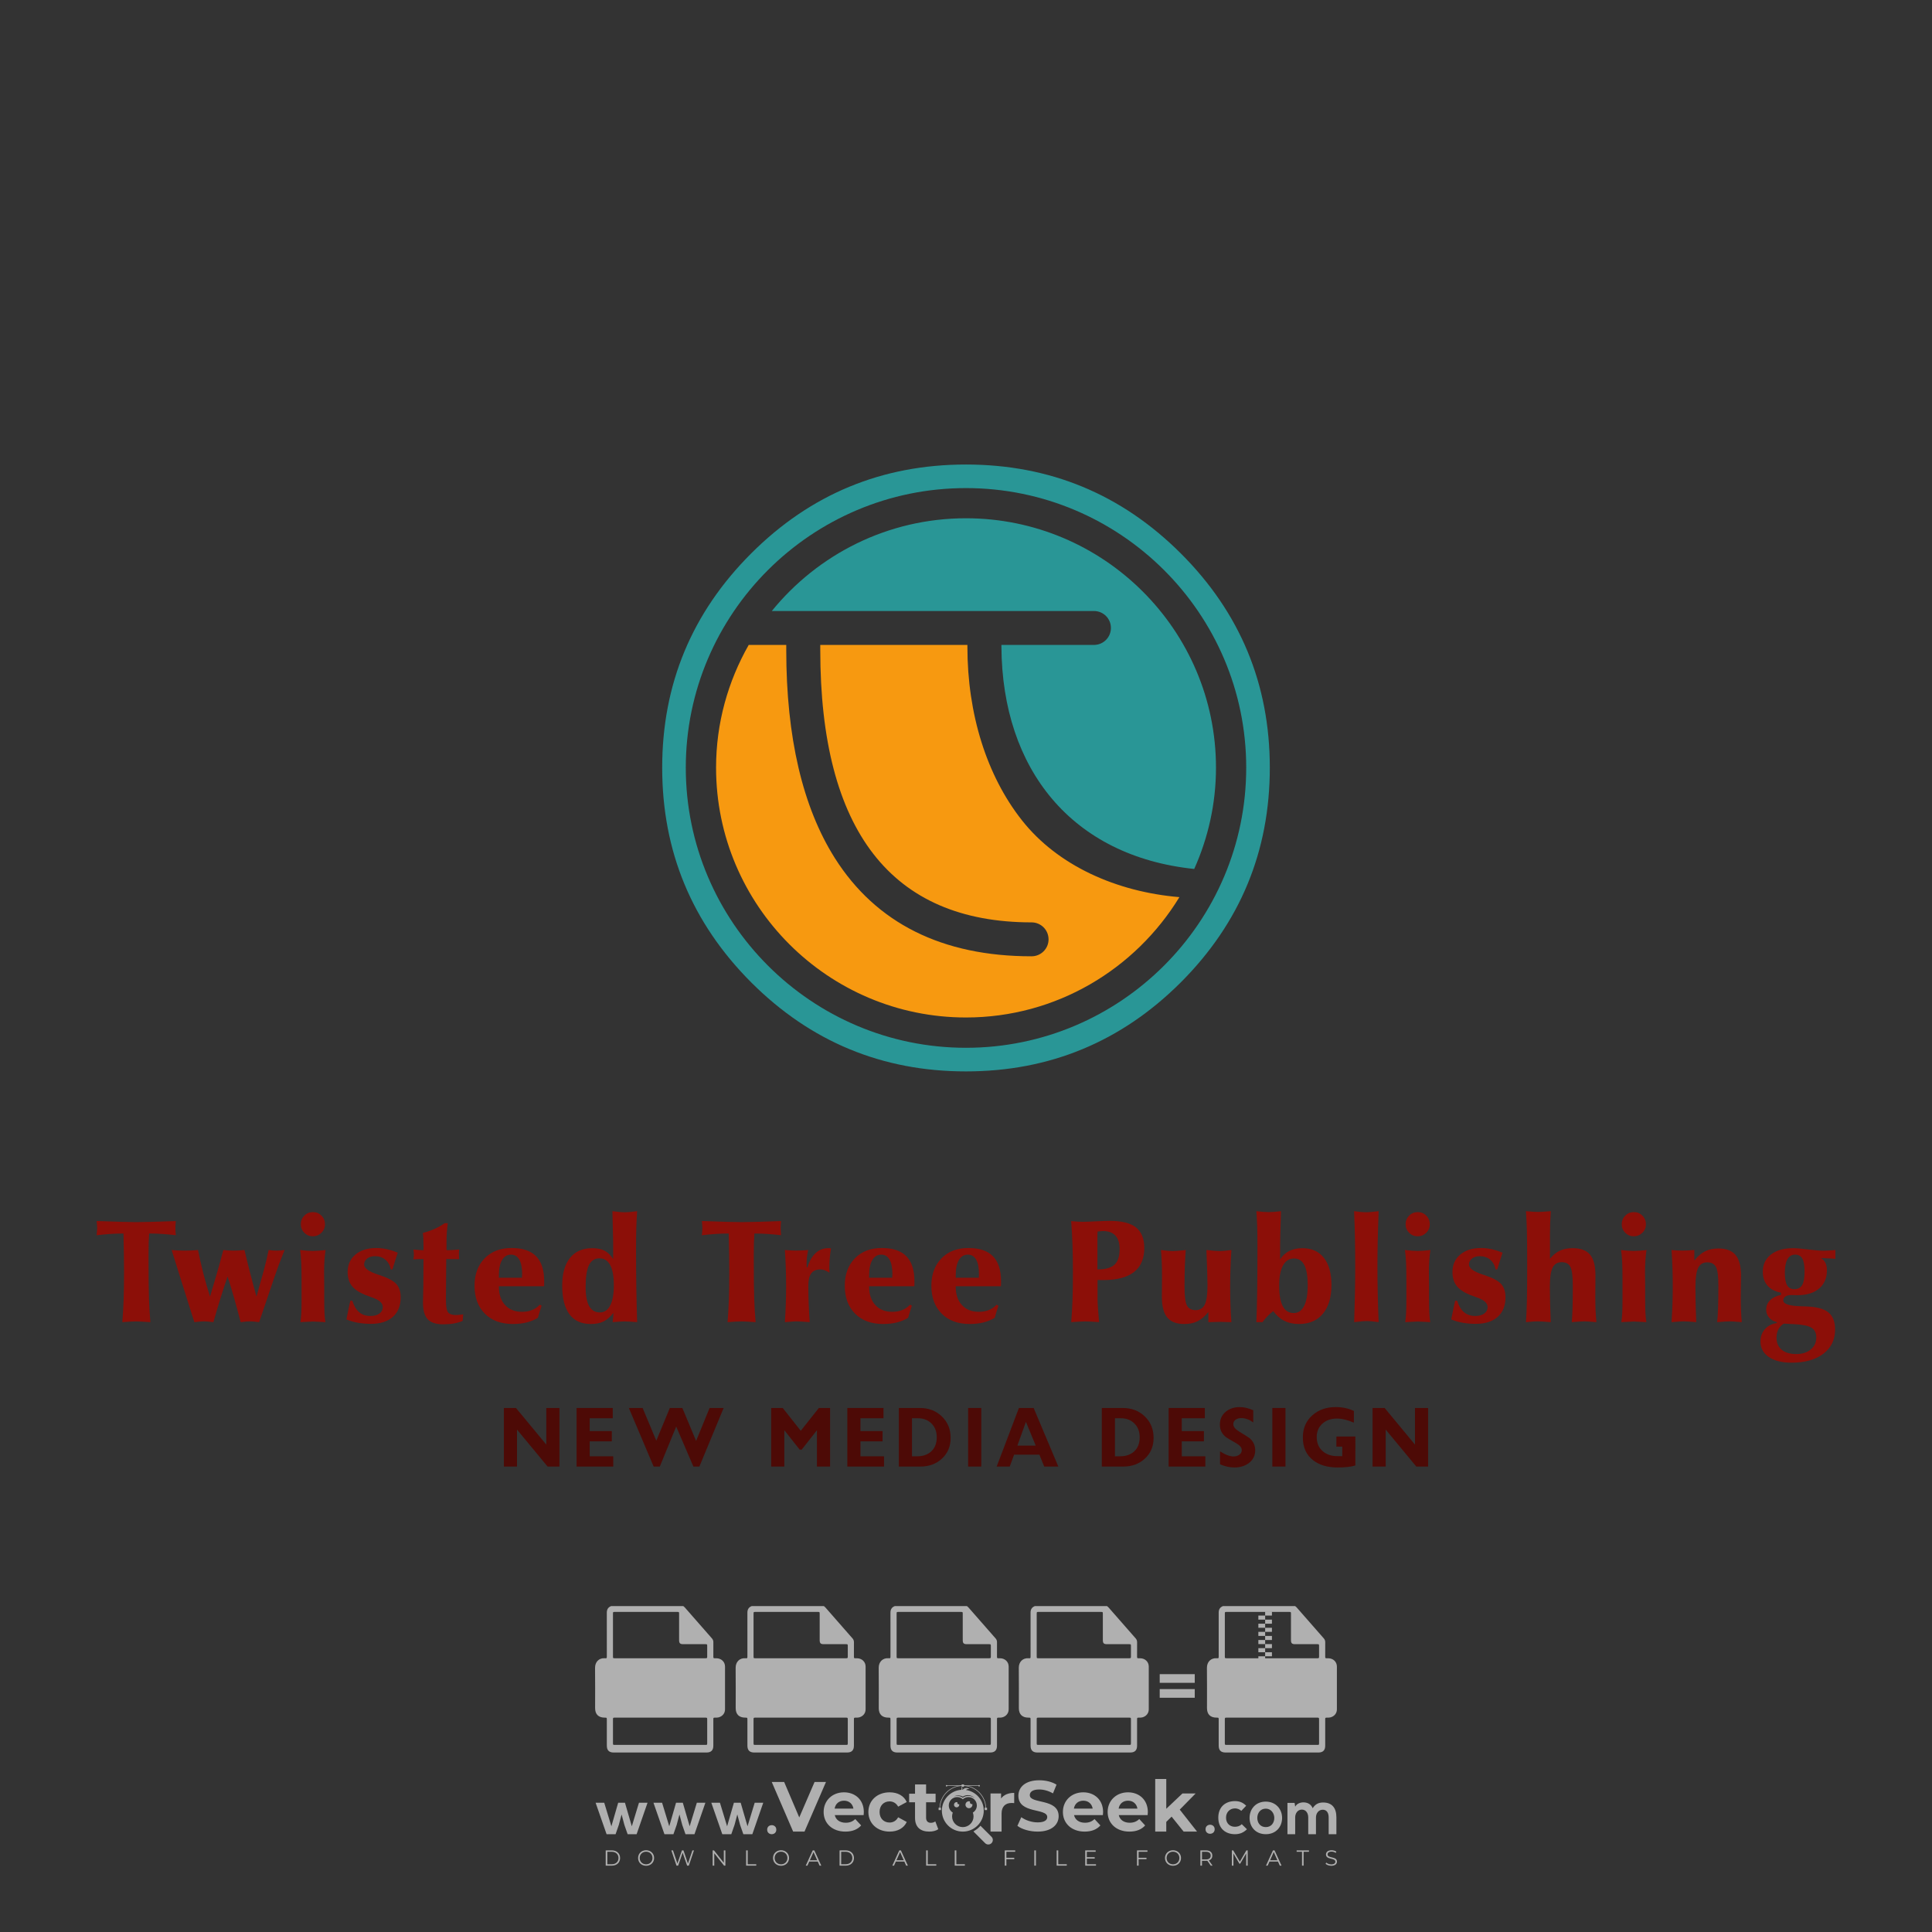 <?xml version="1.0" encoding="iso-8859-1"?>
<!-- Generator: Adobe Illustrator 27.0.0, SVG Export Plug-In . SVG Version: 6.00 Build 0)  -->
<svg version="1.1" id="Layer_1" xmlns="http://www.w3.org/2000/svg" xmlns:xlink="http://www.w3.org/1999/xlink" x="0px" y="0px"
	 viewBox="0 0 500 500" style="enable-background:new 0 0 500 500;" xml:space="preserve">
<rect x="0" y="0" width="500" height="500" fill="#333333" stroke="none"/>
<g id="watermark_1_">
	<g>
		<g id="watermark" style="opacity:0.61;">
			<g>
				<g>
					<g>
						<g>
							<polygon style="fill:#FFFFFF;" points="213.765,461.172 208.204,474.017 205.268,474.017 199.726,461.172 202.938,461.172 
								206.846,470.347 210.81,461.172 							"/>
						</g>
						<g>
							<path style="fill:#FFFFFF;" d="M223.507,469.741h-7.469c0.275,1.23,1.321,1.982,2.826,1.982c1.046,0,1.798-0.312,2.477-0.954
								l1.523,1.651c-0.917,1.046-2.294,1.597-4.074,1.597c-3.413,0-5.634-2.147-5.634-5.083c0-2.954,2.257-5.083,5.267-5.083
								c2.899,0,5.138,1.945,5.138,5.12C223.562,469.191,223.526,469.503,223.507,469.741 M216.002,468.071h4.863
								c-0.202-1.248-1.138-2.055-2.422-2.055C217.139,466.016,216.204,466.805,216.002,468.071"/>
						</g>
						<g>
							<path style="fill:#FFFFFF;" d="M224.735,468.934c0-2.973,2.294-5.083,5.505-5.083c2.074,0,3.707,0.899,4.423,2.514
								l-2.22,1.193c-0.532-0.936-1.321-1.358-2.221-1.358c-1.45,0-2.587,1.009-2.587,2.734c0,1.725,1.138,2.734,2.587,2.734
								c0.899,0,1.688-0.404,2.221-1.358l2.22,1.211c-0.716,1.578-2.349,2.495-4.423,2.495
								C227.029,474.017,224.735,471.907,224.735,468.934"/>
						</g>
						<g>
							<path style="fill:#FFFFFF;" d="M242.828,473.393c-0.587,0.422-1.45,0.624-2.331,0.624c-2.33,0-3.688-1.193-3.688-3.542
								v-4.055h-1.523v-2.202h1.523v-2.404h2.863v2.404h2.459v2.202h-2.459v4.019c0,0.844,0.458,1.303,1.229,1.303
								c0.422,0,0.844-0.128,1.156-0.367L242.828,473.393z"/>
						</g>
					</g>
					<g>
						<path style="fill:#FFFFFF;" d="M262.474,463.997v2.643c-0.238-0.018-0.422-0.037-0.642-0.037
							c-1.578,0-2.624,0.862-2.624,2.753v4.661h-2.863v-9.873h2.734v1.303C259.776,464.493,260.951,463.997,262.474,463.997"/>
					</g>
					<g>
						<path style="fill:#FFFFFF;" d="M263.299,472.53l1.009-2.239c1.083,0.789,2.697,1.339,4.239,1.339
							c1.762,0,2.477-0.587,2.477-1.376c0-2.404-7.469-0.752-7.469-5.524c0-2.184,1.762-4,5.413-4c1.615,0,3.267,0.385,4.459,1.138
							l-0.918,2.257c-1.193-0.679-2.422-1.009-3.56-1.009c-1.761,0-2.44,0.66-2.44,1.468c0,2.367,7.468,0.734,7.468,5.45
							c0,2.147-1.78,3.982-5.45,3.982C266.492,474.017,264.437,473.411,263.299,472.53"/>
					</g>
					<g>
						<path style="fill:#FFFFFF;" d="M285.428,469.741h-7.469c0.275,1.23,1.321,1.982,2.826,1.982c1.046,0,1.798-0.312,2.477-0.954
							l1.523,1.651c-0.918,1.046-2.294,1.597-4.074,1.597c-3.413,0-5.634-2.147-5.634-5.083c0-2.954,2.257-5.083,5.267-5.083
							c2.9,0,5.138,1.945,5.138,5.12C285.484,469.191,285.447,469.503,285.428,469.741 M277.923,468.071h4.863
							c-0.202-1.248-1.138-2.055-2.422-2.055C279.061,466.016,278.125,466.805,277.923,468.071"/>
					</g>
					<g>
						<path style="fill:#FFFFFF;" d="M297.007,469.741h-7.469c0.275,1.23,1.321,1.982,2.826,1.982c1.046,0,1.798-0.312,2.477-0.954
							l1.523,1.651c-0.918,1.046-2.294,1.597-4.074,1.597c-3.413,0-5.634-2.147-5.634-5.083c0-2.954,2.257-5.083,5.267-5.083
							c2.899,0,5.138,1.945,5.138,5.12C297.062,469.191,297.025,469.503,297.007,469.741 M289.501,468.071h4.863
							c-0.202-1.248-1.138-2.055-2.422-2.055C290.639,466.016,289.703,466.805,289.501,468.071"/>
					</g>
					<g>
						<polygon style="fill:#FFFFFF;" points="303.208,470.145 301.831,471.503 301.831,474.017 298.969,474.017 298.969,460.401 
							301.831,460.401 301.831,468.108 306.016,464.144 309.429,464.144 305.318,468.328 309.796,474.017 306.327,474.017 						"/>
					</g>
					<g>
						<path style="fill:#FFFFFF;" d="M256.601,475.359L256.601,475.359l-2.86-2.86c-0.435,0.508-0.953,0.943-1.534,1.284
							c-0.092,0.069-0.186,0.136-0.283,0.199l3.027,3.027c0.456,0.456,1.195,0.456,1.65,0
							C257.057,476.554,257.057,475.815,256.601,475.359"/>
					</g>
					<g>
						<path style="fill:#FFFFFF;" d="M249.984,463.244c0.221-0.173,0.495-0.281,0.797-0.281c0.042,0,0.083,0.002,0.124,0.006
							c-0.214-0.156-0.478-0.249-0.764-0.249c-0.395,0-0.744,0.18-0.981,0.458c-0.051,0-0.1,0.006-0.151,0.008
							c0.039-0.077,0.064-0.162,0.064-0.255c0-0.234-0.143-0.434-0.346-0.519c0.087,0.126,0.138,0.279,0.138,0.445
							c0,0.122-0.031,0.237-0.081,0.341c-2.811,0.201-5.03,2.539-5.03,5.4c0,2.993,2.426,5.42,5.42,5.42
							c2.993,0,5.42-2.426,5.42-5.42C254.595,465.879,252.593,463.635,249.984,463.244 M247.983,464.656
							c0.435,0,0.844,0.112,1.199,0.309c0.374-0.245,0.82-0.387,1.299-0.387c0.711,0,1.348,0.312,1.784,0.806
							c-0.435-0.379-1.004-0.61-1.627-0.61c-0.449,0-0.87,0.12-1.234,0.329c-0.079,0.046-0.156,0.096-0.229,0.15
							c-0.065-0.048-0.133-0.093-0.204-0.134c-0.369-0.219-0.8-0.344-1.26-0.344c-0.3,0-0.588,0.054-0.854,0.152
							C247.196,464.754,247.578,464.656,247.983,464.656 M251.772,469.098c0.115,0.305,0.181,0.634,0.181,0.979
							c0,1.534-1.244,2.777-2.778,2.777c-1.534,0-2.777-1.243-2.777-2.777c0-0.345,0.066-0.674,0.181-0.979
							c-0.62-0.382-1.035-1.064-1.035-1.846c0-1.197,0.971-2.168,2.168-2.168c0.565,0,1.078,0.218,1.463,0.572
							c0.386-0.354,0.899-0.572,1.464-0.572c1.197,0,2.168,0.971,2.168,2.168C252.807,468.034,252.392,468.716,251.772,469.098"/>
					</g>
					<g>
						<path style="fill:#FFFFFF;" d="M251.666,467.061c0,0.497-0.404,0.901-0.901,0.901c-0.497,0-0.901-0.404-0.901-0.901
							s0.404-0.901,0.901-0.901c0.101,0,0.197,0.017,0.287,0.047c-0.03,0.062-0.045,0.132-0.045,0.204
							c0,0.273,0.221,0.494,0.494,0.494c0.05,0,0.099-0.008,0.146-0.022C251.66,466.941,251.666,467,251.666,467.061"/>
					</g>
					<g>
						<path style="fill:#FFFFFF;" d="M248.255,467.061c0,0.376-0.305,0.681-0.681,0.681c-0.376,0-0.681-0.305-0.681-0.681
							s0.305-0.681,0.681-0.681c0.076,0,0.149,0.013,0.217,0.035c-0.023,0.047-0.034,0.1-0.034,0.155
							c0,0.206,0.167,0.374,0.374,0.374c0.038,0,0.075-0.006,0.11-0.017C248.25,466.97,248.255,467.015,248.255,467.061"/>
					</g>
					<g>
						<g>
							<g>
								<rect x="242.908" y="467.83" style="fill:#FFFFFF;" width="0.616" height="0.616"/>
							</g>
							<g>
								<rect x="254.827" y="467.83" style="fill:#FFFFFF;" width="0.616" height="0.616"/>
							</g>
							<g>
								<path style="fill:#FFFFFF;" d="M255.205,468.082h-0.14c0-3.248-2.642-5.89-5.89-5.89c-3.248,0-5.89,2.642-5.89,5.89h-0.14
									c0-1.611,0.627-3.125,1.766-4.264c1.139-1.139,2.653-1.766,4.264-1.766c1.611,0,3.125,0.627,4.264,1.766
									C254.578,464.957,255.205,466.471,255.205,468.082"/>
							</g>
						</g>
						<g>
							<rect x="248.868" y="461.814" style="fill:#FFFFFF;" width="0.616" height="0.616"/>
						</g>
						<g>
							<rect x="244.95" y="462.052" style="fill:#FFFFFF;" width="8.45" height="0.14"/>
						</g>
						<g>
							<path style="fill:#FFFFFF;" d="M245.174,462.15c0,0.108-0.088,0.196-0.196,0.196c-0.108,0-0.196-0.088-0.196-0.196
								c0-0.108,0.088-0.196,0.196-0.196C245.086,461.954,245.174,462.042,245.174,462.15"/>
						</g>
						<g>
							<path style="fill:#FFFFFF;" d="M253.596,462.15c0,0.108-0.088,0.196-0.196,0.196c-0.108,0-0.196-0.088-0.196-0.196
								c0-0.108,0.088-0.196,0.196-0.196C253.509,461.954,253.596,462.042,253.596,462.15"/>
						</g>
					</g>
				</g>
				<g>
					<path style="fill:#FFFFFF;" d="M314.356,473.409c0,1.559-2.364,1.559-2.364,0C311.993,471.851,314.356,471.851,314.356,473.409
						z"/>
				</g>
				<g>
					<g>
						<g>
							<path style="fill:#FFFFFF;" d="M161.739,466.549l1.772,6.088l1.855-6.088h2.215l-2.823,8.14h-2.33l-0.837-2.396l-0.722-2.708
								l-0.722,2.708l-0.837,2.396h-2.33l-2.839-8.14h2.231l1.855,6.088l1.756-6.088H161.739z"/>
						</g>
						<g>
							<path style="fill:#FFFFFF;" d="M176.713,466.549l1.772,6.088l1.855-6.088h2.215l-2.823,8.14h-2.33l-0.837-2.396l-0.722-2.708
								l-0.722,2.708l-0.837,2.396h-2.33l-2.839-8.14h2.231l1.855,6.088l1.756-6.088H176.713z"/>
						</g>
						<g>
							<path style="fill:#FFFFFF;" d="M191.687,466.549l1.772,6.088l1.855-6.088h2.215l-2.823,8.14h-2.33l-0.837-2.396l-0.722-2.708
								l-0.722,2.708l-0.837,2.396h-2.33l-2.839-8.14h2.231l1.855,6.088l1.756-6.088H191.687z"/>
						</g>
					</g>
					<g>
						<path style="fill:#FFFFFF;" d="M200.908,473.52c0,1.559-2.364,1.559-2.364,0C198.545,471.962,200.908,471.962,200.908,473.52z
							"/>
					</g>
					<g>
						<path style="fill:#FFFFFF;" d="M322.71,473.409c-0.935,0.919-1.919,1.28-3.117,1.28c-2.346,0-4.3-1.411-4.3-4.282
							s1.953-4.284,4.3-4.284c1.149,0,2.035,0.329,2.921,1.199l-1.264,1.329c-0.476-0.428-1.066-0.64-1.623-0.64
							c-1.346,0-2.33,0.985-2.33,2.396c0,1.542,1.05,2.362,2.297,2.362c0.64,0,1.28-0.18,1.772-0.672L322.71,473.409z"/>
					</g>
					<g>
						<path style="fill:#FFFFFF;" d="M331.805,470.472c0,2.33-1.591,4.217-4.217,4.217c-2.626,0-4.201-1.887-4.201-4.217
							c0-2.314,1.609-4.217,4.185-4.217C330.149,466.255,331.805,468.158,331.805,470.472z M325.389,470.472
							c0,1.231,0.739,2.38,2.199,2.38c1.46,0,2.199-1.149,2.199-2.38c0-1.215-0.854-2.396-2.199-2.396
							C326.144,468.077,325.389,469.258,325.389,470.472z"/>
					</g>
					<g>
						<path style="fill:#FFFFFF;" d="M338.572,474.689v-4.332c0-1.068-0.559-2.035-1.658-2.035c-1.082,0-1.722,0.967-1.722,2.035
							v4.332h-2.003v-8.107h1.855l0.148,0.985c0.426-0.82,1.362-1.116,2.133-1.116c0.969,0,1.937,0.394,2.396,1.51
							c0.723-1.149,1.658-1.478,2.708-1.478c2.297,0,3.43,1.412,3.43,3.84v4.365h-2.003v-4.365c0-1.066-0.442-1.97-1.526-1.97
							c-1.082,0-1.756,0.935-1.756,2.003v4.332H338.572z"/>
					</g>
				</g>
			</g>
		</g>
		<g style="opacity:0.61;">
			<g>
				<g>
					<path style="fill:#FFFFFF;" d="M345.988,431.299c-0.006-1.224-0.959-2.121-2.189-2.14c-0.924-0.014-0.832,0.12-0.834-0.867
						c-0.003-1.097-0.007-2.194,0.003-3.292c0.003-0.379-0.112-0.691-0.362-0.976c-2.342-2.668-4.678-5.342-7.019-8.011
						c-0.12-0.137-0.275-0.244-0.414-0.366c-6.214,0-12.427,0-18.641,0c-0.794,0.293-1.14,0.868-1.138,1.709
						c0.01,3.748,0.004,7.496,0.004,11.243c0,0.556-0.003,0.589-0.55,0.551c-1.497-0.102-2.516,0.986-2.497,2.492
						c0.044,3.476,0.013,6.953,0.014,10.429c0.001,1.58,0.867,2.443,2.45,2.449c0.582,0.002,0.582,0.002,0.582,0.6
						c0,2.219-0.001,4.438,0.001,6.657c0.001,1.192,0.58,1.771,1.768,1.771c8.013,0.001,16.027,0.001,24.04,0
						c1.168,0,1.755-0.583,1.757-1.745c0.002-2.256,0-4.512,0.001-6.768c0-0.512,0.002-0.511,0.52-0.515
						c0.271-0.002,0.541,0.008,0.809-0.058c0.996-0.246,1.69-1.044,1.694-2.069C346.003,438.696,346.005,434.997,345.988,431.299z
						 M317.537,417.162c5.337,0,10.674,0,16.01,0c0.548,0,0.554,0.007,0.554,0.561c0.001,2.243-0.001,4.486,0.001,6.73
						c0.001,0.811,0.249,1.059,1.06,1.059c1.91,0.001,3.821,0,5.731,0.001c0.458,0,0.479,0.021,0.481,0.483
						c0.003,0.887,0.002,1.775,0,2.662c-0.001,0.477-0.024,0.498-0.504,0.499c-3.895,0.001-7.79,0-11.684,0
						c-3.882,0-7.765,0-11.647,0c-0.55,0-0.552-0.001-0.552-0.561c-0.001-3.624-0.001-7.247,0-10.871
						C316.987,417.166,316.991,417.162,317.537,417.162z M340.822,451.579c-3.883,0.001-7.766,0-11.65,0c-3.871,0-7.742,0-11.613,0
						c-0.572,0-0.574-0.002-0.574-0.579c-0.001-1.997-0.001-3.994,0.001-5.991c0-0.464,0.023-0.486,0.478-0.487
						c7.803-0.001,15.607-0.001,23.41,0c0.478,0,0.499,0.02,0.499,0.503c0.002,1.997,0.001,3.994,0,5.991
						C341.375,451.574,341.37,451.579,340.822,451.579z"/>
				</g>
				<g>
					<g>
						<rect x="327.418" y="417.053" style="fill:#FFFFFF;" width="1.757" height="1.054"/>
					</g>
					<g>
						<rect x="325.662" y="418.107" style="fill:#FFFFFF;" width="1.757" height="1.054"/>
					</g>
					<g>
						<rect x="327.418" y="419.161" style="fill:#FFFFFF;" width="1.757" height="1.054"/>
					</g>
					<g>
						<rect x="325.662" y="420.215" style="fill:#FFFFFF;" width="1.757" height="1.054"/>
					</g>
					<g>
						<rect x="327.418" y="421.269" style="fill:#FFFFFF;" width="1.757" height="1.054"/>
					</g>
					<g>
						<rect x="325.662" y="422.323" style="fill:#FFFFFF;" width="1.757" height="1.054"/>
					</g>
					<g>
						<rect x="327.418" y="423.378" style="fill:#FFFFFF;" width="1.757" height="1.054"/>
					</g>
					<g>
						<rect x="325.662" y="424.432" style="fill:#FFFFFF;" width="1.757" height="1.054"/>
					</g>
					<g>
						<rect x="327.418" y="425.486" style="fill:#FFFFFF;" width="1.757" height="1.054"/>
					</g>
					<g>
						<rect x="325.662" y="426.54" style="fill:#FFFFFF;" width="1.757" height="1.054"/>
					</g>
					<g>
						<rect x="327.418" y="427.594" style="fill:#FFFFFF;" width="1.757" height="1.054"/>
					</g>
					<g>
						<rect x="325.662" y="428.648" style="fill:#FFFFFF;" width="1.757" height="1.054"/>
					</g>
				</g>
			</g>
			<g>
				<path style="fill:#FFFFFF;" d="M187.637,431.299c-0.006-1.224-0.959-2.121-2.189-2.14c-0.924-0.014-0.832,0.12-0.834-0.867
					c-0.003-1.097-0.007-2.194,0.003-3.292c0.003-0.379-0.112-0.691-0.362-0.976c-2.342-2.668-4.678-5.342-7.019-8.011
					c-0.12-0.137-0.275-0.244-0.414-0.366c-6.214,0-12.427,0-18.641,0c-0.794,0.293-1.14,0.868-1.138,1.709
					c0.01,3.748,0.004,7.496,0.004,11.243c0,0.556-0.003,0.589-0.55,0.551c-1.497-0.102-2.516,0.986-2.497,2.492
					c0.044,3.476,0.013,6.953,0.014,10.429c0.001,1.58,0.867,2.443,2.45,2.449c0.582,0.002,0.582,0.002,0.582,0.6
					c0,2.219-0.001,4.438,0.001,6.657c0.001,1.192,0.58,1.771,1.768,1.771c8.013,0.001,16.027,0.001,24.04,0
					c1.168,0,1.755-0.583,1.757-1.745c0.002-2.256,0-4.512,0.001-6.768c0-0.512,0.002-0.511,0.52-0.515
					c0.271-0.002,0.541,0.008,0.809-0.058c0.996-0.246,1.69-1.044,1.694-2.069C187.652,438.696,187.655,434.997,187.637,431.299z
					 M159.187,417.162c5.337,0,10.674,0,16.01,0c0.548,0,0.554,0.007,0.554,0.561c0.001,2.243-0.001,4.486,0.001,6.73
					c0.001,0.811,0.249,1.059,1.06,1.059c1.91,0.001,3.821,0,5.731,0.001c0.458,0,0.479,0.021,0.481,0.483
					c0.003,0.887,0.002,1.775,0,2.662c-0.001,0.477-0.024,0.498-0.504,0.499c-3.895,0.001-7.79,0-11.684,0
					c-3.882,0-7.765,0-11.647,0c-0.55,0-0.552-0.001-0.552-0.561c-0.001-3.624-0.001-7.247,0-10.871
					C158.636,417.166,158.64,417.162,159.187,417.162z M182.472,451.579c-3.883,0.001-7.766,0-11.65,0c-3.871,0-7.742,0-11.613,0
					c-0.572,0-0.574-0.002-0.574-0.579c-0.001-1.997-0.001-3.994,0.001-5.991c0-0.464,0.023-0.486,0.478-0.487
					c7.803-0.001,15.607-0.001,23.41,0c0.478,0,0.499,0.02,0.499,0.503c0.002,1.997,0.001,3.994,0,5.991
					C183.024,451.574,183.019,451.579,182.472,451.579z"/>
			</g>
			<g>
				<path style="fill:#FFFFFF;" d="M159.779,440.669v-7.897h2.779c0.375,0,0.726,0.061,1.053,0.182
					c0.327,0.121,0.612,0.292,0.855,0.513c0.242,0.221,0.434,0.483,0.573,0.789c0.14,0.305,0.21,0.642,0.21,1.009
					c0,0.375-0.07,0.715-0.21,1.02c-0.14,0.305-0.331,0.568-0.573,0.789c-0.243,0.221-0.528,0.392-0.855,0.513
					c-0.327,0.121-0.678,0.182-1.053,0.182h-1.29v2.901H159.779z M162.58,436.356c0.39,0,0.684-0.111,0.882-0.331
					c0.199-0.22,0.298-0.474,0.298-0.761c0-0.14-0.024-0.276-0.072-0.408c-0.048-0.132-0.121-0.248-0.221-0.347
					c-0.099-0.099-0.223-0.178-0.37-0.237c-0.147-0.059-0.32-0.089-0.518-0.089h-1.312v2.173H162.58z"/>
				<path style="fill:#FFFFFF;" d="M166.308,432.771h1.731l3.177,5.294h0.088l-0.088-1.522v-3.772h1.478v7.897h-1.566l-3.353-5.592
					h-0.088l0.088,1.522v4.07h-1.467V432.771z"/>
				<path style="fill:#FFFFFF;" d="M177.922,436.334h3.872c0.022,0.089,0.04,0.195,0.055,0.32c0.014,0.125,0.022,0.25,0.022,0.375
					c0,0.507-0.077,0.985-0.231,1.434c-0.154,0.449-0.397,0.849-0.728,1.202c-0.353,0.375-0.776,0.666-1.268,0.871
					c-0.493,0.206-1.055,0.309-1.688,0.309c-0.574,0-1.114-0.103-1.622-0.309c-0.507-0.206-0.948-0.492-1.323-0.86
					c-0.375-0.367-0.673-0.803-0.894-1.307c-0.221-0.504-0.331-1.053-0.331-1.649c0-0.595,0.11-1.145,0.331-1.649
					c0.221-0.504,0.518-0.939,0.894-1.307c0.375-0.367,0.816-0.654,1.323-0.86c0.507-0.206,1.048-0.309,1.622-0.309
					c0.64,0,1.211,0.11,1.715,0.331c0.504,0.221,0.935,0.526,1.296,0.915l-1.025,1.004c-0.258-0.272-0.544-0.48-0.861-0.623
					c-0.316-0.143-0.695-0.215-1.136-0.215c-0.361,0-0.703,0.065-1.026,0.193c-0.324,0.129-0.607,0.311-0.85,0.546
					c-0.242,0.235-0.436,0.52-0.579,0.855c-0.143,0.335-0.215,0.708-0.215,1.119c0,0.412,0.072,0.785,0.215,1.12
					c0.143,0.335,0.338,0.62,0.584,0.855c0.246,0.235,0.531,0.418,0.855,0.546c0.323,0.129,0.669,0.193,1.037,0.193
					c0.419,0,0.773-0.061,1.064-0.182c0.29-0.121,0.538-0.278,0.744-0.469c0.148-0.132,0.275-0.3,0.381-0.502
					c0.106-0.202,0.189-0.428,0.248-0.678h-2.482V436.334z"/>
			</g>
			<g>
				<path style="fill:#FFFFFF;" d="M224.019,431.299c-0.006-1.224-0.959-2.121-2.189-2.14c-0.924-0.014-0.832,0.12-0.834-0.867
					c-0.003-1.097-0.007-2.194,0.003-3.292c0.003-0.379-0.112-0.691-0.362-0.976c-2.342-2.668-4.678-5.342-7.019-8.011
					c-0.12-0.137-0.275-0.244-0.414-0.366c-6.214,0-12.427,0-18.641,0c-0.794,0.293-1.14,0.868-1.138,1.709
					c0.01,3.748,0.004,7.496,0.004,11.243c0,0.556-0.003,0.589-0.55,0.551c-1.497-0.102-2.516,0.986-2.497,2.492
					c0.044,3.476,0.013,6.953,0.014,10.429c0.001,1.58,0.867,2.443,2.45,2.449c0.582,0.002,0.582,0.002,0.582,0.6
					c0,2.219-0.001,4.438,0.001,6.657c0.001,1.192,0.58,1.771,1.768,1.771c8.013,0.001,16.027,0.001,24.04,0
					c1.168,0,1.755-0.583,1.757-1.745c0.002-2.256,0-4.512,0.001-6.768c0-0.512,0.002-0.511,0.52-0.515
					c0.271-0.002,0.541,0.008,0.809-0.058c0.997-0.246,1.69-1.044,1.694-2.069C224.034,438.696,224.036,434.997,224.019,431.299z
					 M195.568,417.162c5.337,0,10.674,0,16.01,0c0.548,0,0.554,0.007,0.554,0.561c0.001,2.243-0.001,4.486,0.001,6.73
					c0.001,0.811,0.249,1.059,1.06,1.059c1.91,0.001,3.821,0,5.731,0.001c0.458,0,0.479,0.021,0.481,0.483
					c0.003,0.887,0.002,1.775,0,2.662c-0.001,0.477-0.024,0.498-0.504,0.499c-3.895,0.001-7.79,0-11.684,0
					c-3.882,0-7.765,0-11.647,0c-0.55,0-0.552-0.001-0.552-0.561c-0.001-3.624-0.001-7.247,0-10.871
					C195.018,417.166,195.022,417.162,195.568,417.162z M218.854,451.579c-3.883,0.001-7.766,0-11.65,0c-3.871,0-7.742,0-11.613,0
					c-0.572,0-0.574-0.002-0.574-0.579c-0.001-1.997-0.001-3.994,0.001-5.991c0-0.464,0.023-0.486,0.478-0.487
					c7.803-0.001,15.607-0.001,23.41,0c0.478,0,0.499,0.02,0.499,0.503c0.002,1.997,0.001,3.994,0,5.991
					C219.406,451.574,219.401,451.579,218.854,451.579z"/>
			</g>
			<g>
				<path style="fill:#FFFFFF;" d="M205.111,432.771h1.699l2.967,7.897h-1.644l-0.651-1.886h-3.044l-0.651,1.886h-1.643
					L205.111,432.771z M206.997,437.415l-0.706-1.974l-0.287-0.96h-0.088l-0.287,0.96l-0.706,1.974H206.997z"/>
				<path style="fill:#FFFFFF;" d="M211.331,434.536c-0.125,0-0.245-0.024-0.359-0.072c-0.114-0.048-0.213-0.114-0.298-0.199
					c-0.084-0.084-0.151-0.182-0.198-0.292c-0.048-0.11-0.072-0.232-0.072-0.364s0.024-0.254,0.072-0.364
					c0.048-0.11,0.114-0.208,0.198-0.292c0.084-0.084,0.184-0.151,0.298-0.198c0.114-0.048,0.233-0.072,0.359-0.072
					c0.257,0,0.478,0.09,0.662,0.27c0.184,0.181,0.276,0.399,0.276,0.656s-0.092,0.476-0.276,0.656
					C211.809,434.446,211.589,434.536,211.331,434.536z M210.615,440.669v-5.404h1.445v5.404H210.615z"/>
			</g>
			<g>
				<path style="fill:#FFFFFF;" d="M261.044,431.299c-0.006-1.224-0.959-2.121-2.189-2.14c-0.924-0.014-0.832,0.12-0.834-0.867
					c-0.003-1.097-0.007-2.194,0.003-3.292c0.003-0.379-0.112-0.691-0.362-0.976c-2.342-2.668-4.678-5.342-7.019-8.011
					c-0.12-0.137-0.275-0.244-0.414-0.366c-6.214,0-12.427,0-18.641,0c-0.794,0.293-1.14,0.868-1.138,1.709
					c0.01,3.748,0.004,7.496,0.004,11.243c0,0.556-0.003,0.589-0.55,0.551c-1.497-0.102-2.516,0.986-2.497,2.492
					c0.044,3.476,0.013,6.953,0.014,10.429c0.001,1.58,0.867,2.443,2.45,2.449c0.582,0.002,0.582,0.002,0.582,0.6
					c0,2.219-0.001,4.438,0.001,6.657c0.001,1.192,0.58,1.771,1.768,1.771c8.013,0.001,16.027,0.001,24.04,0
					c1.168,0,1.755-0.583,1.757-1.745c0.002-2.256,0-4.512,0.001-6.768c0-0.512,0.002-0.511,0.52-0.515
					c0.271-0.002,0.541,0.008,0.809-0.058c0.996-0.246,1.69-1.044,1.694-2.069C261.059,438.696,261.061,434.997,261.044,431.299z
					 M232.593,417.162c5.337,0,10.674,0,16.01,0c0.548,0,0.554,0.007,0.554,0.561c0.001,2.243-0.001,4.486,0.001,6.73
					c0.001,0.811,0.249,1.059,1.06,1.059c1.91,0.001,3.821,0,5.731,0.001c0.458,0,0.479,0.021,0.481,0.483
					c0.003,0.887,0.002,1.775,0,2.662c-0.001,0.477-0.024,0.498-0.504,0.499c-3.895,0.001-7.79,0-11.684,0
					c-3.882,0-7.765,0-11.647,0c-0.55,0-0.552-0.001-0.552-0.561c-0.001-3.624-0.001-7.247,0-10.871
					C232.042,417.166,232.047,417.162,232.593,417.162z M255.878,451.579c-3.883,0.001-7.766,0-11.65,0c-3.871,0-7.742,0-11.613,0
					c-0.572,0-0.574-0.002-0.574-0.579c-0.001-1.997-0.001-3.994,0.001-5.991c0-0.464,0.023-0.486,0.478-0.487
					c7.803-0.001,15.607-0.001,23.41,0c0.478,0,0.499,0.02,0.499,0.503c0.002,1.997,0.001,3.994,0,5.991
					C256.431,451.574,256.426,451.579,255.878,451.579z"/>
			</g>
			<g>
				<path style="fill:#FFFFFF;" d="M236.361,440.845c-0.338,0-0.662-0.048-0.971-0.143c-0.309-0.095-0.592-0.239-0.849-0.43
					c-0.257-0.191-0.481-0.425-0.673-0.7c-0.191-0.276-0.342-0.597-0.452-0.965l1.401-0.551c0.103,0.397,0.283,0.726,0.54,0.987
					c0.257,0.261,0.596,0.392,1.015,0.392c0.154,0,0.303-0.02,0.447-0.061c0.143-0.04,0.272-0.099,0.386-0.176
					s0.204-0.175,0.27-0.292c0.066-0.118,0.099-0.254,0.099-0.408c0-0.147-0.026-0.279-0.077-0.397
					c-0.051-0.117-0.138-0.227-0.259-0.331c-0.121-0.103-0.28-0.202-0.475-0.298c-0.195-0.095-0.435-0.195-0.722-0.298l-0.485-0.176
					c-0.213-0.073-0.429-0.173-0.645-0.298c-0.217-0.125-0.413-0.276-0.59-0.452c-0.177-0.176-0.322-0.384-0.436-0.623
					c-0.114-0.239-0.171-0.509-0.171-0.81c0-0.309,0.06-0.597,0.182-0.866c0.121-0.268,0.294-0.503,0.518-0.706
					c0.224-0.202,0.492-0.36,0.805-0.474s0.66-0.171,1.042-0.171c0.397,0,0.74,0.053,1.031,0.16
					c0.291,0.107,0.537,0.243,0.739,0.408c0.202,0.165,0.366,0.348,0.491,0.546c0.125,0.199,0.217,0.386,0.276,0.563l-1.312,0.551
					c-0.074-0.221-0.208-0.419-0.402-0.596c-0.195-0.176-0.462-0.265-0.8-0.265c-0.324,0-0.592,0.075-0.805,0.226
					c-0.213,0.151-0.32,0.348-0.32,0.59c0,0.235,0.103,0.436,0.309,0.601c0.206,0.165,0.533,0.325,0.982,0.48l0.497,0.165
					c0.316,0.111,0.605,0.237,0.866,0.381c0.261,0.143,0.485,0.314,0.673,0.513c0.187,0.199,0.331,0.425,0.43,0.678
					c0.1,0.254,0.149,0.546,0.149,0.877c0,0.412-0.083,0.767-0.248,1.064c-0.165,0.298-0.377,0.542-0.634,0.734
					c-0.258,0.191-0.548,0.335-0.872,0.43C236.986,440.797,236.67,440.845,236.361,440.845z"/>
				<path style="fill:#FFFFFF;" d="M239.516,432.771h1.61l1.633,4.754l0.287,1.015h0.088l0.309-1.015l1.699-4.754h1.61l-2.879,7.897
					h-1.566L239.516,432.771z"/>
				<path style="fill:#FFFFFF;" d="M251.097,436.334h3.871c0.022,0.089,0.04,0.195,0.055,0.32c0.015,0.125,0.023,0.25,0.023,0.375
					c0,0.507-0.078,0.985-0.232,1.434c-0.154,0.449-0.397,0.849-0.728,1.202c-0.353,0.375-0.775,0.666-1.268,0.871
					c-0.493,0.206-1.055,0.309-1.688,0.309c-0.574,0-1.114-0.103-1.621-0.309c-0.507-0.206-0.949-0.492-1.324-0.86
					c-0.375-0.367-0.673-0.803-0.894-1.307c-0.22-0.504-0.331-1.053-0.331-1.649c0-0.595,0.11-1.145,0.331-1.649
					c0.221-0.504,0.518-0.939,0.894-1.307c0.375-0.367,0.816-0.654,1.324-0.86c0.507-0.206,1.047-0.309,1.621-0.309
					c0.64,0,1.211,0.11,1.715,0.331c0.504,0.221,0.936,0.526,1.296,0.915l-1.026,1.004c-0.257-0.272-0.544-0.48-0.861-0.623
					c-0.316-0.143-0.694-0.215-1.136-0.215c-0.36,0-0.702,0.065-1.026,0.193c-0.323,0.129-0.607,0.311-0.849,0.546
					c-0.243,0.235-0.436,0.52-0.579,0.855c-0.143,0.335-0.215,0.708-0.215,1.119c0,0.412,0.072,0.785,0.215,1.12
					c0.143,0.335,0.338,0.62,0.585,0.855c0.246,0.235,0.531,0.418,0.854,0.546c0.324,0.129,0.669,0.193,1.037,0.193
					c0.419,0,0.774-0.061,1.064-0.182c0.29-0.121,0.539-0.278,0.745-0.469c0.147-0.132,0.274-0.3,0.38-0.502
					c0.107-0.202,0.189-0.428,0.248-0.678h-2.482V436.334z"/>
			</g>
			<g>
				<path style="fill:#FFFFFF;" d="M297.3,431.299c-0.006-1.224-0.959-2.121-2.189-2.14c-0.924-0.014-0.832,0.12-0.834-0.867
					c-0.003-1.097-0.007-2.194,0.003-3.292c0.003-0.379-0.112-0.691-0.362-0.976c-2.342-2.668-4.678-5.342-7.019-8.011
					c-0.12-0.137-0.275-0.244-0.414-0.366c-6.214,0-12.427,0-18.641,0c-0.794,0.293-1.14,0.868-1.138,1.709
					c0.01,3.748,0.004,7.496,0.004,11.243c0,0.556-0.003,0.589-0.55,0.551c-1.497-0.102-2.516,0.986-2.497,2.492
					c0.044,3.476,0.013,6.953,0.014,10.429c0.001,1.58,0.867,2.443,2.45,2.449c0.582,0.002,0.582,0.002,0.582,0.6
					c0,2.219-0.001,4.438,0.001,6.657c0.001,1.192,0.58,1.771,1.768,1.771c8.013,0.001,16.027,0.001,24.04,0
					c1.168,0,1.755-0.583,1.757-1.745c0.002-2.256,0-4.512,0.001-6.768c0-0.512,0.002-0.511,0.52-0.515
					c0.271-0.002,0.541,0.008,0.809-0.058c0.996-0.246,1.69-1.044,1.694-2.069C297.315,438.696,297.318,434.997,297.3,431.299z
					 M268.85,417.162c5.337,0,10.674,0,16.01,0c0.548,0,0.554,0.007,0.554,0.561c0.001,2.243-0.001,4.486,0.001,6.73
					c0.001,0.811,0.249,1.059,1.06,1.059c1.91,0.001,3.821,0,5.731,0.001c0.458,0,0.479,0.021,0.481,0.483
					c0.003,0.887,0.002,1.775,0,2.662c-0.001,0.477-0.024,0.498-0.504,0.499c-3.895,0.001-7.79,0-11.684,0
					c-3.882,0-7.765,0-11.647,0c-0.55,0-0.552-0.001-0.552-0.561c-0.001-3.624-0.001-7.247,0-10.871
					C268.299,417.166,268.303,417.162,268.85,417.162z M292.135,451.579c-3.883,0.001-7.766,0-11.65,0c-3.871,0-7.742,0-11.613,0
					c-0.572,0-0.574-0.002-0.574-0.579c-0.001-1.997-0.001-3.994,0.001-5.991c0-0.464,0.023-0.486,0.478-0.487
					c7.803-0.001,15.607-0.001,23.41,0c0.478,0,0.499,0.02,0.499,0.503c0.001,1.997,0.001,3.994,0,5.991
					C292.687,451.574,292.682,451.579,292.135,451.579z"/>
			</g>
			<g>
				<path style="fill:#FFFFFF;" d="M272.966,434.183v1.831h3.165v1.412h-3.165v1.831h3.518v1.412h-5.007v-7.897h5.007v1.412H272.966
					z"/>
				<path style="fill:#FFFFFF;" d="M277.852,440.669v-7.897h2.779c0.375,0,0.726,0.061,1.053,0.182
					c0.327,0.121,0.612,0.292,0.855,0.513c0.243,0.221,0.434,0.483,0.574,0.789c0.14,0.305,0.209,0.642,0.209,1.009
					c0,0.375-0.07,0.715-0.209,1.02c-0.14,0.305-0.331,0.568-0.574,0.789c-0.243,0.221-0.528,0.392-0.855,0.513
					c-0.327,0.121-0.678,0.182-1.053,0.182h-1.29v2.901H277.852z M280.653,436.356c0.389,0,0.684-0.111,0.882-0.331
					c0.199-0.22,0.298-0.474,0.298-0.761c0-0.14-0.024-0.276-0.072-0.408c-0.048-0.132-0.121-0.248-0.221-0.347
					c-0.099-0.099-0.222-0.178-0.37-0.237c-0.147-0.059-0.32-0.089-0.518-0.089h-1.312v2.173H280.653z"/>
				<path style="fill:#FFFFFF;" d="M286.797,440.845c-0.338,0-0.662-0.048-0.971-0.143c-0.309-0.095-0.592-0.239-0.849-0.43
					c-0.257-0.191-0.482-0.425-0.673-0.7c-0.191-0.276-0.342-0.597-0.452-0.965l1.401-0.551c0.103,0.397,0.283,0.726,0.541,0.987
					c0.257,0.261,0.595,0.392,1.015,0.392c0.154,0,0.303-0.02,0.447-0.061c0.143-0.04,0.272-0.099,0.386-0.176
					c0.114-0.077,0.204-0.175,0.27-0.292c0.066-0.118,0.1-0.254,0.1-0.408c0-0.147-0.026-0.279-0.077-0.397
					c-0.051-0.117-0.138-0.227-0.259-0.331c-0.121-0.103-0.279-0.202-0.474-0.298c-0.195-0.095-0.436-0.195-0.723-0.298
					l-0.485-0.176c-0.213-0.073-0.428-0.173-0.645-0.298c-0.217-0.125-0.414-0.276-0.59-0.452c-0.176-0.176-0.322-0.384-0.436-0.623
					c-0.114-0.239-0.171-0.509-0.171-0.81c0-0.309,0.061-0.597,0.182-0.866c0.121-0.268,0.294-0.503,0.518-0.706
					c0.224-0.202,0.493-0.36,0.805-0.474c0.312-0.114,0.66-0.171,1.042-0.171c0.397,0,0.741,0.053,1.031,0.16
					c0.29,0.107,0.537,0.243,0.739,0.408c0.202,0.165,0.365,0.348,0.491,0.546c0.125,0.199,0.217,0.386,0.276,0.563l-1.312,0.551
					c-0.074-0.221-0.208-0.419-0.403-0.596c-0.195-0.176-0.462-0.265-0.799-0.265c-0.324,0-0.592,0.075-0.805,0.226
					c-0.213,0.151-0.32,0.348-0.32,0.59c0,0.235,0.103,0.436,0.309,0.601c0.206,0.165,0.533,0.325,0.982,0.48l0.496,0.165
					c0.316,0.111,0.605,0.237,0.866,0.381c0.261,0.143,0.485,0.314,0.673,0.513c0.187,0.199,0.331,0.425,0.43,0.678
					c0.099,0.254,0.149,0.546,0.149,0.877c0,0.412-0.083,0.767-0.248,1.064c-0.165,0.298-0.377,0.542-0.634,0.734
					c-0.258,0.191-0.548,0.335-0.872,0.43C287.422,440.797,287.105,440.845,286.797,440.845z"/>
			</g>
			<g>
				<path style="fill:#FFFFFF;" d="M321.394,439.168l4.004-4.985h-3.827v-1.412h5.559v1.5l-3.96,4.985h4.004v1.412h-5.779V439.168z"
					/>
				<path style="fill:#FFFFFF;" d="M328.409,432.771h1.489v7.897h-1.489V432.771z"/>
				<path style="fill:#FFFFFF;" d="M331.486,440.669v-7.897h2.779c0.375,0,0.726,0.061,1.053,0.182
					c0.327,0.121,0.612,0.292,0.855,0.513s0.434,0.483,0.574,0.789c0.14,0.305,0.209,0.642,0.209,1.009
					c0,0.375-0.07,0.715-0.209,1.02c-0.14,0.305-0.331,0.568-0.574,0.789c-0.243,0.221-0.528,0.392-0.855,0.513
					c-0.327,0.121-0.678,0.182-1.053,0.182h-1.29v2.901H331.486z M334.288,436.356c0.389,0,0.684-0.111,0.882-0.331
					c0.199-0.22,0.298-0.474,0.298-0.761c0-0.14-0.024-0.276-0.072-0.408c-0.048-0.132-0.121-0.248-0.221-0.347
					c-0.099-0.099-0.222-0.178-0.37-0.237c-0.147-0.059-0.32-0.089-0.518-0.089h-1.312v2.173H334.288z"/>
			</g>
		</g>
		<g style="opacity:0.61;">
			<path style="fill:#FFFFFF;" d="M300.133,433.27h9.067v2.242h-9.067V433.27z M300.133,437.136h9.067v2.243h-9.067V437.136z"/>
		</g>
	</g>
	<g style="opacity:0.61;">
		<path style="fill:#FFFFFF;" d="M156.756,478.878h1.607c1.263,0,2.114,0.812,2.114,1.974c0,1.161-0.851,1.973-2.114,1.973h-1.607
			V478.878z M158.34,482.464c1.049,0,1.725-0.665,1.725-1.612c0-0.947-0.677-1.613-1.725-1.613h-1.167v3.225H158.34z"/>
		<path style="fill:#FFFFFF;" d="M165.139,480.851c0-1.15,0.879-2.007,2.075-2.007c1.184,0,2.069,0.851,2.069,2.007
			c0,1.156-0.885,2.007-2.069,2.007C166.019,482.858,165.139,482.002,165.139,480.851z M168.866,480.851
			c0-0.942-0.705-1.635-1.652-1.635c-0.953,0-1.663,0.693-1.663,1.635c0,0.941,0.71,1.635,1.663,1.635
			C168.162,482.486,168.866,481.793,168.866,480.851z"/>
		<path style="fill:#FFFFFF;" d="M179.596,478.878l-1.331,3.947h-0.44l-1.156-3.366l-1.161,3.366h-0.434l-1.331-3.947h0.429
			l1.139,3.394l1.178-3.394h0.389l1.161,3.411l1.156-3.411H179.596z"/>
		<path style="fill:#FFFFFF;" d="M187.731,478.878v3.947h-0.344l-2.537-3.202v3.202h-0.417v-3.947h0.344l2.543,3.203v-3.203H187.731
			z"/>
		<path style="fill:#FFFFFF;" d="M193.093,478.878h0.417v3.586h2.21v0.361h-2.627V478.878z"/>
		<path style="fill:#FFFFFF;" d="M200.061,480.851c0-1.15,0.879-2.007,2.075-2.007c1.184,0,2.069,0.851,2.069,2.007
			c0,1.156-0.885,2.007-2.069,2.007C200.941,482.858,200.061,482.002,200.061,480.851z M203.788,480.851
			c0-0.942-0.705-1.635-1.652-1.635c-0.953,0-1.663,0.693-1.663,1.635c0,0.941,0.71,1.635,1.663,1.635
			C203.083,482.486,203.788,481.793,203.788,480.851z"/>
		<path style="fill:#FFFFFF;" d="M211.636,481.77h-2.199l-0.474,1.054h-0.434l1.804-3.947h0.412l1.804,3.947h-0.44L211.636,481.77z
			 M211.484,481.432l-0.947-2.12l-0.947,2.12H211.484z"/>
		<path style="fill:#FFFFFF;" d="M217.28,478.878h1.607c1.263,0,2.114,0.812,2.114,1.974c0,1.161-0.851,1.973-2.114,1.973h-1.607
			V478.878z M218.864,482.464c1.049,0,1.725-0.665,1.725-1.612c0-0.947-0.677-1.613-1.725-1.613h-1.167v3.225H218.864z"/>
		<path style="fill:#FFFFFF;" d="M234.041,481.77h-2.199l-0.474,1.054h-0.434l1.804-3.947h0.412l1.804,3.947h-0.44L234.041,481.77z
			 M233.889,481.432l-0.947-2.12l-0.947,2.12H233.889z"/>
		<path style="fill:#FFFFFF;" d="M239.685,478.878h0.417v3.586h2.21v0.361h-2.627V478.878z"/>
		<path style="fill:#FFFFFF;" d="M247.082,478.878h0.417v3.586h2.21v0.361h-2.627V478.878z"/>
		<path style="fill:#FFFFFF;" d="M260.449,479.239v1.551h2.041v0.361h-2.041v1.675h-0.417v-3.947h2.706v0.361H260.449z"/>
		<path style="fill:#FFFFFF;" d="M267.678,478.878h0.417v3.947h-0.417V478.878z"/>
		<path style="fill:#FFFFFF;" d="M273.456,478.878h0.417v3.586h2.21v0.361h-2.627V478.878z"/>
		<path style="fill:#FFFFFF;" d="M283.644,482.464v0.361h-2.791v-3.947h2.706v0.361h-2.289v1.404h2.041v0.355h-2.041v1.466H283.644z
			"/>
		<path style="fill:#FFFFFF;" d="M294.672,479.239v1.551h2.041v0.361h-2.041v1.675h-0.417v-3.947h2.706v0.361H294.672z"/>
		<path style="fill:#FFFFFF;" d="M301.5,480.851c0-1.15,0.879-2.007,2.075-2.007c1.184,0,2.069,0.851,2.069,2.007
			c0,1.156-0.885,2.007-2.069,2.007C302.379,482.858,301.5,482.002,301.5,480.851z M305.226,480.851
			c0-0.942-0.705-1.635-1.652-1.635c-0.953,0-1.663,0.693-1.663,1.635c0,0.941,0.71,1.635,1.663,1.635
			C304.522,482.486,305.226,481.793,305.226,480.851z"/>
		<path style="fill:#FFFFFF;" d="M313.351,482.825l-0.902-1.269c-0.102,0.011-0.203,0.017-0.316,0.017h-1.06v1.252h-0.417v-3.947
			h1.477c1.004,0,1.613,0.507,1.613,1.353c0,0.62-0.327,1.054-0.902,1.24l0.964,1.353H313.351z M313.328,480.231
			c0-0.632-0.417-0.992-1.207-0.992h-1.048v1.979h1.048C312.911,481.218,313.328,480.851,313.328,480.231z"/>
		<path style="fill:#FFFFFF;" d="M322.907,478.878v3.947h-0.4v-3.158l-1.551,2.656h-0.197l-1.551-2.639v3.14h-0.4v-3.947h0.344
			l1.714,2.926l1.697-2.926H322.907z"/>
		<path style="fill:#FFFFFF;" d="M330.744,481.77h-2.199l-0.473,1.054h-0.434l1.804-3.947h0.411l1.804,3.947h-0.44L330.744,481.77z
			 M330.592,481.432l-0.947-2.12l-0.947,2.12H330.592z"/>
		<path style="fill:#FFFFFF;" d="M336.957,479.239h-1.387v-0.361h3.192v0.361h-1.387v3.586h-0.417V479.239z"/>
		<path style="fill:#FFFFFF;" d="M343.063,482.346l0.164-0.321c0.282,0.276,0.784,0.479,1.302,0.479c0.739,0,1.06-0.31,1.06-0.699
			c0-1.083-2.43-0.417-2.43-1.877c0-0.581,0.451-1.083,1.455-1.083c0.446,0,0.908,0.13,1.224,0.35l-0.141,0.333
			c-0.338-0.22-0.733-0.327-1.083-0.327c-0.722,0-1.043,0.321-1.043,0.716c0,1.083,2.43,0.429,2.43,1.866
			c0,0.581-0.462,1.077-1.472,1.077C343.937,482.858,343.356,482.65,343.063,482.346z"/>
	</g>
</g>
<g>
</g>
<g>
	<g>
		<path style="fill:#4D0A06;" d="M144.782,379.546h-3.059l-7.922-9.569v9.569h-3.398v-15.16h3.131l7.848,9.479v-9.479h3.4V379.546z"
			/>
		<path style="fill:#4D0A06;" d="M158.711,379.546h-9.495v-15.16h9.364v2.657h-5.966v3.322h5.722v2.657h-5.722v3.869h6.096V379.546z
			"/>
		<path style="fill:#4D0A06;" d="M187.276,364.386L181,379.546h-1.549l-4.452-10.357l-4.241,10.357h-1.594l-6.418-15.16h3.564
			l3.541,8.463l3.5-8.463h3.242l3.559,8.525l3.486-8.525H187.276z"/>
		<path style="fill:#4D0A06;" d="M214.824,379.546h-3.4v-9.407l-3.937,5.023h-0.539l-3.964-5.023v9.407h-3.4v-15.16h2.991
			l4.661,5.905l4.678-5.905h2.911V379.546z"/>
		<path style="fill:#4D0A06;" d="M228.782,379.546h-9.495v-15.16h9.364v2.657h-5.964v3.322h5.722v2.657h-5.722v3.869h6.095V379.546z
			"/>
		<path style="fill:#4D0A06;" d="M246.026,372.125c0,2.216-0.765,4.015-2.294,5.4c-1.479,1.35-3.33,2.021-5.556,2.021h-5.552v-15.16
			h5.443c2.261,0,4.146,0.718,5.654,2.154C245.255,368.008,246.026,369.868,246.026,372.125z M242.431,371.949
			c0-1.451-0.45-2.634-1.356-3.541c-0.903-0.907-2.076-1.366-3.515-1.366h-1.537v9.848h1.305c1.551,0,2.79-0.435,3.714-1.305
			C241.968,374.715,242.431,373.506,242.431,371.949z"/>
		<path style="fill:#4D0A06;" d="M253.947,379.546h-3.398v-15.16h3.398V379.546z"/>
		<path style="fill:#4D0A06;" d="M273.894,379.546h-3.648l-1.255-3.086h-6.539l-1.132,3.086h-3.383l5.757-15.16h3.814
			L273.894,379.546z M268.044,374.115l-2.538-6.132l-2.204,6.132H268.044z"/>
		<path style="fill:#4D0A06;" d="M298.549,372.125c0,2.216-0.767,4.015-2.296,5.4c-1.479,1.35-3.328,2.021-5.554,2.021h-5.554
			v-15.16h5.445c2.261,0,4.144,0.718,5.653,2.154C297.779,368.008,298.549,369.868,298.549,372.125z M294.952,371.949
			c0-1.451-0.451-2.634-1.356-3.541c-0.901-0.907-2.074-1.366-3.514-1.366h-1.537v9.848h1.305c1.553,0,2.788-0.435,3.713-1.305
			C294.488,374.715,294.952,373.506,294.952,371.949z"/>
		<path style="fill:#4D0A06;" d="M311.94,379.546h-9.495v-15.16h9.364v2.657h-5.964v3.322h5.722v2.657h-5.722v3.869h6.095V379.546z"
			/>
		<path style="fill:#4D0A06;" d="M324.845,375.318c0,1.41-0.562,2.526-1.683,3.35c-1.005,0.741-2.238,1.114-3.697,1.114
			c-1.182,0-2.423-0.271-3.719-0.815v-3.365c1.364,0.886,2.525,1.328,3.484,1.328c0.562,0,1.046-0.135,1.45-0.41
			c0.458-0.308,0.687-0.724,0.687-1.25c0-0.624-0.488-1.215-1.459-1.772c-1.612-0.917-2.522-1.465-2.733-1.648
			c-0.981-0.821-1.471-1.867-1.471-3.133c0-1.424,0.519-2.556,1.559-3.4c0.96-0.776,2.163-1.165,3.613-1.165
			c1.048,0,2.204,0.271,3.463,0.815v3.172c-0.993-0.757-2.025-1.135-3.092-1.135c-0.566,0-1.036,0.123-1.405,0.363
			c-0.443,0.281-0.663,0.691-0.663,1.225c0,0.64,0.492,1.26,1.473,1.863c1.66,1.016,2.569,1.592,2.735,1.73
			C324.356,373.032,324.845,374.076,324.845,375.318z"/>
		<path style="fill:#4D0A06;" d="M332.678,379.546h-3.4v-15.16h3.4V379.546z"/>
		<path style="fill:#4D0A06;" d="M350.77,379.263c-1.122,0.345-2.647,0.519-4.573,0.519c-2.632,0-4.752-0.622-6.364-1.871
			c-1.773-1.381-2.659-3.352-2.659-5.913c0-2.374,0.833-4.296,2.503-5.757c1.59-1.393,3.592-2.089,6.001-2.089
			c1.76,0,3.328,0.336,4.706,1.005v3.026c-1.627-0.708-3.09-1.059-4.388-1.059c-1.488,0-2.717,0.416-3.691,1.253
			c-1.024,0.888-1.537,2.06-1.537,3.519c0,1.582,0.535,2.825,1.606,3.726c1.013,0.849,2.32,1.26,3.917,1.229h1.079v-2.46h-1.522
			v-2.62h4.922V379.263z"/>
		<path style="fill:#4D0A06;" d="M369.598,379.546h-3.059l-7.92-9.569v9.569h-3.4v-15.16h3.131l7.848,9.479v-9.479h3.4V379.546z"/>
	</g>
	<g>
		<path style="fill:#299696;" d="M283.081,158.129h0.029c2.441,0,4.395,1.965,4.395,4.381c0,2.422-1.955,4.396-4.395,4.396h-0.029
			h-23.914v0.496c0.193,31.707,18.25,54.195,49.897,57.485c3.597-8.031,5.632-16.884,5.632-26.217
			c0-35.567-29.033-64.543-64.706-64.543c-20.271,0-38.371,9.381-50.247,24.001H283.081z"/>
		<path style="fill:#F79910;" d="M264.431,212.234c-9.068-11.519-14.067-27.422-14.067-44.832v-0.496h-38.079v1.309
			c0,46.74,18.399,70.494,54.715,70.494l0,0c2.409,0.023,4.364,1.957,4.364,4.403c0,2.417-1.968,4.376-4.387,4.376
			c-0.029,0-0.051,0-0.074,0c-23.066-0.012-40.171-8.564-50.834-25.394c-8.349-13.21-12.587-31.312-12.587-53.878v-1.309h-9.717
			c-5.349,9.395-8.448,20.224-8.448,31.765c0,35.649,29.012,64.652,64.675,64.652c23.382,0,43.859-12.509,55.238-31.147
			C289.025,230.822,273.736,224.071,264.431,212.234z"/>
		<path style="fill:#299696;" d="M305.59,143.221c-15.375-15.338-33.918-23.003-55.608-23.003c-21.688,0-40.217,7.665-55.572,23.003
			c-15.348,15.33-23.036,33.832-23.036,55.45c0,21.668,7.688,40.188,23.036,55.569c15.355,15.344,33.885,23.038,55.572,23.038
			c21.69,0,40.233-7.694,55.608-23.038c15.357-15.381,23.036-33.9,23.036-55.569C328.626,177.053,320.947,158.551,305.59,143.221z
			 M249.991,271.167c-39.981,0-72.509-32.542-72.509-72.496c0-39.886,32.528-72.354,72.509-72.354
			c39.984,0,72.529,32.469,72.529,72.354C322.52,238.625,289.975,271.167,249.991,271.167z"/>
	</g>
	<g>
		<path style="fill:#8C0F08;" d="M45.505,319.674c-1.136-0.135-2.279-0.242-3.425-0.32c-1.15-0.08-2.31-0.119-3.485-0.119
			c-0.05,0.733-0.088,1.498-0.114,2.286c-0.025,0.79-0.036,1.824-0.036,3.108v1.573c0,4.526,0.036,7.87,0.114,10.031
			c0.076,2.164,0.197,4.144,0.364,5.939c-1.084-0.074-1.887-0.125-2.409-0.15c-0.523-0.023-0.934-0.035-1.231-0.035
			c-0.411,0-0.889,0.012-1.429,0.035c-0.54,0.025-1.272,0.076-2.192,0.15c0.143-1.805,0.254-3.693,0.33-5.661
			c0.072-1.97,0.11-4.432,0.11-7.386c0-1.272-0.014-2.753-0.038-4.45c-0.024-1.693-0.061-3.506-0.11-5.439
			c-1.172,0-2.346,0.039-3.515,0.119c-1.168,0.078-2.315,0.191-3.438,0.338l0.018-0.129c0.086-0.876,0.131-1.498,0.131-1.873
			c0-0.152-0.025-0.47-0.074-0.956c-0.024-0.3-0.045-0.544-0.057-0.73c2.795,0.099,4.94,0.17,6.435,0.211
			c1.496,0.045,2.77,0.068,3.816,0.068c0.973,0,2.171-0.023,3.592-0.061c1.422-0.041,3.636-0.115,6.644-0.218
			c-0.038,0.4-0.067,0.737-0.085,1.014c-0.018,0.277-0.027,0.495-0.027,0.659c0,0.3,0.01,0.62,0.027,0.96
			C45.437,318.975,45.467,319.322,45.505,319.674z"/>
		<path style="fill:#8C0F08;" d="M55.231,342.171c-0.649-0.08-1.153-0.131-1.514-0.16c-0.364-0.025-0.676-0.041-0.935-0.041
			c-0.288,0-0.615,0.016-0.976,0.041c-0.358,0.029-0.865,0.08-1.514,0.16c-0.76-2.39-1.812-5.728-3.154-9.994
			c-1.341-4.276-2.245-7.17-2.72-8.674c0.623,0.053,1.215,0.092,1.776,0.119c0.561,0.025,1.113,0.039,1.646,0.039
			c0.525,0,1.072-0.014,1.647-0.039c0.574-0.027,1.16-0.066,1.759-0.119c0.387,1.941,0.836,3.919,1.348,5.933
			c0.509,2.009,1.097,4.05,1.758,6.116c0.561-1.83,1.133-3.753,1.712-5.763c0.579-2.013,1.157-4.107,1.731-6.286
			c0.5,0.053,0.972,0.092,1.422,0.119c0.449,0.025,0.879,0.039,1.291,0.039c0.411,0,0.848-0.014,1.308-0.039
			c0.461-0.027,0.946-0.066,1.457-0.119c0.462,1.98,0.954,3.976,1.47,5.985c0.518,2.015,1.065,4.032,1.637,6.063l1.871-6.699
			c0.249-0.911,0.478-1.809,0.684-2.692c0.207-0.888,0.402-1.771,0.59-2.657c0.373,0.053,0.732,0.092,1.074,0.119
			c0.343,0.025,0.671,0.039,0.983,0.039c0.311,0,0.643-0.014,0.991-0.039c0.35-0.027,0.713-0.066,1.086-0.119
			c-0.55,1.348-1.039,2.589-1.469,3.738c-0.429,1.149-0.794,2.169-1.093,3.065l-4.024,11.865c-0.613-0.072-1.101-0.125-1.469-0.156
			c-0.369-0.029-0.682-0.045-0.945-0.045c-0.262,0-0.567,0.016-0.917,0.041c-0.347,0.029-0.837,0.08-1.46,0.16
			c-0.599-2.302-1.168-4.405-1.711-6.307c-0.541-1.898-1.099-3.738-1.674-5.519c-0.637,1.881-1.258,3.79-1.861,5.728
			C56.431,338.01,55.83,340.043,55.231,342.171z"/>
		<path style="fill:#8C0F08;" d="M77.745,342.171c0.115-0.747,0.191-1.567,0.236-2.458c0.045-0.89,0.064-2.021,0.064-3.392v-3.451
			v-1.531c0-1.945-0.028-3.5-0.083-4.666c-0.056-1.167-0.154-2.222-0.292-3.168c0.673,0.078,1.281,0.14,1.826,0.179
			c0.54,0.037,1.032,0.061,1.469,0.061c0.447,0,0.947-0.023,1.498-0.061c0.547-0.039,1.146-0.101,1.795-0.179
			c-0.128,0.872-0.224,1.775-0.29,2.712c-0.064,0.932-0.097,1.941-0.097,3.028c0,0.422,0.007,1.032,0.021,1.83
			c0.012,0.798,0.016,1.383,0.016,1.758v3.096c0,1.621,0.022,2.893,0.069,3.818c0.048,0.921,0.126,1.73,0.243,2.427
			c-0.323-0.012-0.772-0.041-1.346-0.08c-0.975-0.051-1.61-0.08-1.909-0.08c-0.399,0-1.162,0.035-2.283,0.102
			C78.27,342.14,77.958,342.159,77.745,342.171z M77.846,316.839c0-0.876,0.305-1.619,0.91-2.23
			c0.606-0.615,1.353-0.919,2.242-0.919c0.863,0,1.594,0.304,2.202,0.919c0.605,0.611,0.908,1.354,0.908,2.23
			c0,0.86-0.309,1.6-0.927,2.204c-0.618,0.605-1.359,0.909-2.223,0.909c-0.861,0-1.597-0.304-2.202-0.909
			C78.152,318.439,77.846,317.699,77.846,316.839z"/>
		<path style="fill:#8C0F08;" d="M90.664,336.627h0.521c0.415,1.336,1.005,2.329,1.773,2.975c0.77,0.648,1.743,0.973,2.918,0.973
			c0.977,0,1.754-0.209,2.328-0.636c0.577-0.425,0.863-0.979,0.863-1.668c0-1.036-0.924-1.865-2.77-2.489
			c-0.791-0.273-1.415-0.507-1.868-0.691c-1.593-0.663-2.732-1.452-3.423-2.368c-0.689-0.917-1.034-2.093-1.034-3.527
			c0-1.883,0.67-3.391,2.014-4.518c1.343-1.128,3.138-1.693,5.387-1.693c0.899,0,1.804,0.099,2.717,0.298
			c0.91,0.199,1.859,0.505,2.846,0.917c-0.348,1.011-0.772,2.337-1.27,3.993l-0.112,0.336h-0.413
			c-0.224-1.095-0.697-1.937-1.42-2.534c-0.72-0.599-1.619-0.897-2.698-0.897c-0.827,0-1.498,0.207-2.011,0.618
			c-0.516,0.41-0.772,0.927-0.772,1.549c0,0.946,1.193,1.812,3.582,2.597c0.166,0.049,0.302,0.094,0.415,0.131
			c2.144,0.712,3.589,1.483,4.336,2.312c0.747,0.833,1.122,1.976,1.122,3.434c0,2.175-0.673,3.863-2.021,5.066
			c-1.348,1.206-3.245,1.805-5.693,1.805c-1.209,0-2.355-0.099-3.437-0.296c-1.079-0.197-2.043-0.484-2.893-0.858
			c0.164-0.796,0.406-1.984,0.729-3.552C90.507,337.339,90.602,336.915,90.664,336.627z"/>
		<path style="fill:#8C0F08;" d="M109.602,325.856h-1.155c-0.038,0-0.218,0.008-0.538,0.029c-0.325,0.016-0.628,0.029-0.913,0.029
			c0.036-0.254,0.066-0.486,0.086-0.7c0.016-0.217,0.026-0.404,0.026-0.566c0-0.166-0.011-0.355-0.026-0.566
			c-0.02-0.215-0.05-0.449-0.086-0.698c0.036,0,0.081,0,0.131,0c0.979,0.103,1.675,0.156,2.083,0.156h0.392v-1.092
			c0-0.648-0.014-1.249-0.038-1.803c-0.024-0.554-0.069-1.075-0.133-1.561c1.16-0.312,2.197-0.671,3.114-1.085
			c0.915-0.412,1.754-0.89,2.515-1.44h0.832c-0.11,0.775-0.193,1.543-0.247,2.308c-0.059,0.767-0.086,1.533-0.086,2.29v2.382h0.541
			c0.509,0,1.35-0.053,2.518-0.156c0.1,0,0.175-0.008,0.226-0.021c-0.024,0.191-0.043,0.384-0.056,0.577
			c-0.012,0.193-0.021,0.431-0.021,0.708c0,0.252,0.009,0.472,0.021,0.659c0.013,0.191,0.031,0.377,0.056,0.566
			c-0.385-0.012-0.803-0.018-1.25-0.018c-0.449,0-1.15,0-2.108,0l-0.074,9.963v0.804c0,1.555,0.186,2.561,0.561,3.024
			c0.375,0.458,1.065,0.689,2.077,0.689c0.186,0,0.444-0.018,0.774-0.053c0.33-0.039,0.682-0.082,1.056-0.133l-0.15,1.695
			c-0.697,0.3-1.457,0.525-2.281,0.669c-0.823,0.144-1.745,0.215-2.765,0.215c-1.846,0-3.176-0.433-3.993-1.305
			c-0.814-0.872-1.225-2.314-1.225-4.321c0-0.669,0.018-1.506,0.05-2.511c0.031-1.003,0.047-1.672,0.047-2.007
			c0-0.088,0-0.341,0-0.767C109.588,329.787,109.602,327.797,109.602,325.856z"/>
		<path style="fill:#8C0F08;" d="M129.111,332.875v0.115c0,2.015,0.538,3.603,1.613,4.766c1.072,1.165,2.534,1.742,4.381,1.742
			c0.951,0,1.813-0.152,2.586-0.462c0.774-0.308,1.433-0.767,1.985-1.372l0.487,0.24c-0.137,0.437-0.285,0.899-0.442,1.391
			c-0.157,0.494-0.328,1.071-0.514,1.744c-0.874,0.536-1.844,0.938-2.911,1.21c-1.068,0.265-2.257,0.4-3.566,0.4
			c-3.058,0-5.475-0.89-7.254-2.675c-1.776-1.783-2.667-4.192-2.667-7.224c0-2.944,0.87-5.306,2.611-7.09
			c1.738-1.787,4.062-2.677,6.964-2.677c2.846,0,4.966,0.71,6.362,2.136c1.397,1.424,2.094,3.592,2.094,6.502
			c0,0.324-0.002,0.578-0.009,0.759c-0.005,0.18-0.014,0.345-0.027,0.494H129.111z M129.111,330.682h5.986v-0.507
			c0-0.088,0.014-0.203,0.038-0.339c0-0.023,0-0.045,0-0.055c0-1.656-0.247-2.918-0.739-3.785c-0.493-0.866-1.207-1.299-2.142-1.299
			c-0.998,0-1.771,0.468-2.322,1.393c-0.549,0.931-0.822,2.255-0.822,3.972V330.682z"/>
		<path style="fill:#8C0F08;" d="M158.742,339.768c-0.796,1.036-1.642,1.777-2.532,2.218c-0.891,0.445-2.001,0.663-3.333,0.663
			c-2.429,0-4.265-0.839-5.51-2.522c-1.246-1.686-1.869-4.153-1.869-7.409c0-3.108,0.673-5.498,2.016-7.175
			c1.344-1.678,3.262-2.517,5.753-2.517c1.281,0,2.34,0.215,3.174,0.644c0.834,0.427,1.581,1.145,2.241,2.156v-4.368
			c0-0.224-0.024-1.331-0.076-3.311c-0.04-1.845-0.081-3.412-0.117-4.696c0.638,0.092,1.225,0.162,1.759,0.207
			c0.532,0.045,1.014,0.07,1.44,0.07c0.426,0,0.906-0.025,1.438-0.07c0.535-0.045,1.122-0.115,1.761-0.207
			c-0.092,1.356-0.161,2.747-0.208,4.169c-0.048,1.422-0.07,3.283-0.07,5.591c0,3.726,0.022,7.056,0.07,9.986
			c0.047,2.93,0.116,5.923,0.208,8.974c-0.729-0.059-1.354-0.109-1.882-0.14c-0.527-0.029-0.991-0.045-1.393-0.045
			c-0.251,0-0.601,0.014-1.045,0.037c-0.445,0.027-1.12,0.076-2.023,0.148c0.054-0.445,0.098-0.87,0.138-1.274
			C158.723,340.493,158.742,340.121,158.742,339.768z M158.861,332.678c0-2.323-0.311-4.073-0.931-5.254
			c-0.623-1.178-1.552-1.77-2.784-1.77c-1.245,0-2.153,0.591-2.724,1.77c-0.575,1.18-0.861,3.065-0.861,5.646
			c0,2.224,0.304,3.875,0.915,4.957c0.609,1.091,1.538,1.631,2.783,1.631c1.144,0,2.033-0.601,2.66-1.806
			C158.547,336.648,158.861,334.924,158.861,332.678z"/>
		<path style="fill:#8C0F08;" d="M202.139,319.674c-1.135-0.135-2.277-0.242-3.428-0.32c-1.146-0.08-2.308-0.119-3.478-0.119
			c-0.052,0.733-0.09,1.498-0.117,2.286c-0.026,0.79-0.038,1.824-0.038,3.108v1.573c0,4.526,0.038,7.87,0.114,10.031
			c0.076,2.164,0.2,4.144,0.364,5.939c-1.082-0.074-1.885-0.125-2.406-0.15c-0.523-0.023-0.936-0.035-1.232-0.035
			c-0.411,0-0.888,0.012-1.429,0.035c-0.54,0.025-1.271,0.076-2.193,0.15c0.147-1.805,0.256-3.693,0.33-5.661
			c0.073-1.97,0.109-4.432,0.109-7.386c0-1.272-0.014-2.753-0.036-4.45c-0.024-1.693-0.063-3.506-0.109-5.439
			c-1.177,0-2.349,0.039-3.515,0.119c-1.169,0.078-2.318,0.191-3.441,0.338l0.02-0.129c0.088-0.876,0.13-1.498,0.13-1.873
			c0-0.152-0.024-0.47-0.076-0.956c-0.024-0.3-0.043-0.544-0.054-0.73c2.793,0.099,4.937,0.17,6.435,0.211
			c1.496,0.045,2.768,0.068,3.818,0.068c0.971,0,2.169-0.023,3.591-0.061c1.422-0.041,3.635-0.115,6.642-0.218
			c-0.038,0.4-0.065,0.737-0.083,1.014c-0.021,0.277-0.029,0.495-0.029,0.659c0,0.3,0.009,0.62,0.029,0.96
			C202.074,318.975,202.101,319.322,202.139,319.674z"/>
		<path style="fill:#8C0F08;" d="M203.126,342.171c0.108-1.543,0.186-3.094,0.24-4.653c0.052-1.557,0.081-3.121,0.081-4.69
			c0-1.607-0.029-3.188-0.081-4.739c-0.054-1.549-0.132-3.082-0.24-4.586c0.586,0.049,1.127,0.084,1.624,0.109
			c0.499,0.025,0.896,0.037,1.193,0.037c0.474,0,0.98-0.012,1.521-0.037c0.543-0.025,1.106-0.061,1.689-0.109
			c-0.136,0.607-0.24,1.213-0.307,1.822c-0.069,0.611-0.105,1.204-0.105,1.789c0,0.086,0.009,0.228,0.021,0.427
			c0.013,0.201,0.017,0.347,0.017,0.447h0.188c0.498-1.631,1.205-2.864,2.12-3.705c0.915-0.841,2.007-1.258,3.277-1.258
			c0.175,0,0.307,0.002,0.401,0.008c0.095,0.008,0.191,0.023,0.29,0.047c-0.15,0.895-0.258,1.773-0.326,2.63
			c-0.071,0.858-0.105,1.711-0.105,2.557c0,0.123,0.007,0.306,0.021,0.548c0.011,0.242,0.018,0.427,0.018,0.552
			c-0.509-0.322-0.944-0.542-1.298-0.661c-0.354-0.119-0.711-0.178-1.072-0.178c-1.048,0-1.824,0.337-2.335,1.009
			c-0.509,0.673-0.765,1.719-0.765,3.127c0,1.66,0.031,3.281,0.098,4.866c0.065,1.586,0.153,3.133,0.261,4.641
			c-0.808-0.066-1.488-0.115-2.039-0.15c-0.554-0.029-1.02-0.051-1.407-0.051c-0.197,0-0.471,0.01-0.818,0.031
			C204.938,342.021,204.218,342.077,203.126,342.171z"/>
		<path style="fill:#8C0F08;" d="M224.929,332.875v0.115c0,2.015,0.538,3.603,1.611,4.766c1.077,1.165,2.537,1.742,4.385,1.742
			c0.947,0,1.81-0.152,2.584-0.462c0.775-0.308,1.436-0.767,1.985-1.372l0.487,0.24c-0.136,0.437-0.285,0.899-0.442,1.391
			c-0.154,0.494-0.327,1.071-0.513,1.744c-0.875,0.536-1.843,0.938-2.912,1.21c-1.067,0.265-2.254,0.4-3.566,0.4
			c-3.057,0-5.475-0.89-7.253-2.675c-1.776-1.783-2.667-4.192-2.667-7.224c0-2.944,0.87-5.306,2.61-7.09
			c1.738-1.787,4.063-2.677,6.967-2.677c2.844,0,4.964,0.71,6.361,2.136c1.396,1.424,2.093,3.592,2.093,6.502
			c0,0.324-0.002,0.578-0.007,0.759c-0.007,0.18-0.016,0.345-0.029,0.494H224.929z M224.929,330.682h5.989v-0.507
			c0-0.088,0.011-0.203,0.035-0.339c0-0.023,0-0.045,0-0.055c0-1.656-0.247-2.918-0.737-3.785c-0.494-0.866-1.207-1.299-2.142-1.299
			c-0.998,0-1.772,0.468-2.322,1.393c-0.547,0.931-0.823,2.255-0.823,3.972V330.682z"/>
		<path style="fill:#8C0F08;" d="M247.341,332.875v0.115c0,2.015,0.536,3.603,1.61,4.766c1.074,1.165,2.534,1.742,4.383,1.742
			c0.948,0,1.81-0.152,2.585-0.462c0.773-0.308,1.434-0.767,1.986-1.372l0.488,0.24c-0.14,0.437-0.285,0.899-0.445,1.391
			c-0.154,0.494-0.326,1.071-0.513,1.744c-0.874,0.536-1.844,0.938-2.913,1.21c-1.067,0.265-2.253,0.4-3.565,0.4
			c-3.055,0-5.475-0.89-7.251-2.675c-1.776-1.783-2.667-4.192-2.667-7.224c0-2.944,0.87-5.306,2.608-7.09
			c1.738-1.787,4.062-2.677,6.967-2.677c2.844,0,4.964,0.71,6.361,2.136c1.397,1.424,2.095,3.592,2.095,6.502
			c0,0.324-0.002,0.578-0.01,0.759c-0.006,0.18-0.016,0.345-0.029,0.494H247.341z M247.341,330.682h5.987v-0.507
			c0-0.088,0.012-0.203,0.035-0.339c0-0.023,0-0.045,0-0.055c0-1.656-0.246-2.918-0.736-3.785c-0.495-0.866-1.209-1.299-2.142-1.299
			c-1.001,0-1.774,0.468-2.324,1.393c-0.547,0.931-0.821,2.255-0.821,3.972V330.682z"/>
		<path style="fill:#8C0F08;" d="M284.047,331.264v5.203c0,0.386,0.035,1.097,0.109,2.13c0.072,1.036,0.172,2.228,0.293,3.574
			c-0.88-0.074-1.598-0.125-2.15-0.15c-0.55-0.023-1.04-0.035-1.461-0.035c-0.408,0-0.895,0.016-1.461,0.045
			c-0.562,0.031-1.28,0.082-2.148,0.14c0.148-1.82,0.255-3.675,0.328-5.564c0.074-1.888,0.111-4.384,0.111-7.491
			c0-2.556-0.037-4.887-0.111-6.994c-0.072-2.109-0.189-4.14-0.345-6.1c0.71,0.068,1.295,0.113,1.758,0.14
			c0.46,0.025,0.872,0.039,1.233,0.039c0.724,0,1.865-0.039,3.424-0.121c1.559-0.076,2.768-0.117,3.629-0.117
			c3.067,0,5.316,0.566,6.74,1.701c1.428,1.135,2.142,2.907,2.142,5.314c0,2.766-0.89,4.842-2.669,6.227
			c-1.783,1.383-4.446,2.078-7.995,2.078c-0.388,0-0.683-0.004-0.884-0.012C284.392,331.266,284.208,331.264,284.047,331.264z
			 M284.01,328.529c2.058,0,3.531-0.408,4.417-1.225c0.884-0.815,1.326-2.173,1.326-4.068c0-1.535-0.363-2.692-1.091-3.473
			c-0.728-0.778-1.803-1.169-3.223-1.169c-0.111,0-0.289,0.014-0.527,0.039c-0.238,0.023-0.525,0.055-0.866,0.093
			c-0.012,0.308-0.02,0.615-0.027,0.905c-0.006,0.293-0.01,0.577-0.01,0.852v2.187V328.529z"/>
		<path style="fill:#8C0F08;" d="M312.723,339.526c-0.872,1.106-1.797,1.902-2.761,2.392c-0.967,0.488-2.117,0.732-3.455,0.732
			c-2.021,0-3.494-0.558-4.422-1.682c-0.931-1.12-1.395-2.922-1.395-5.404c0-0.148,0.004-0.821,0.018-2.019
			c0.012-1.198,0.022-2.323,0.022-3.385c0-1.457-0.024-2.684-0.072-3.674c-0.047-0.995-0.113-1.986-0.207-2.983
			c0.964,0.119,1.646,0.195,2.048,0.228c0.398,0.033,0.737,0.049,1.012,0.049c0.338,0,0.755-0.019,1.249-0.06
			c0.496-0.037,1.2-0.111,2.115-0.217c-0.099,1.131-0.179,2.513-0.236,4.146c-0.057,1.633-0.086,3.392-0.086,5.285
			c0,2.503,0.211,4.151,0.636,4.941c0.423,0.792,1.172,1.184,2.241,1.184c1.1,0,1.885-0.474,2.359-1.426
			c0.472-0.954,0.71-2.608,0.71-4.959c0-0.872-0.029-2.113-0.08-3.718c-0.055-1.606-0.121-3.424-0.201-5.453
			c0.8,0.092,1.477,0.162,2.033,0.207c0.558,0.045,1.042,0.07,1.452,0.07c0.298,0,0.706-0.025,1.217-0.07
			c0.515-0.045,1.1-0.115,1.764-0.207c-0.107,1.608-0.189,3.195-0.24,4.766c-0.055,1.57-0.08,3.114-0.08,4.633
			c0,1.83,0.025,3.5,0.08,5c0.051,1.5,0.133,2.924,0.24,4.268c-0.051,0-0.125,0-0.226,0c-1.21-0.051-2.076-0.074-2.599-0.074
			c-0.62,0-1.598,0.023-2.932,0.074h-0.203V339.526z"/>
		<path style="fill:#8C0F08;" d="M325.15,342.171c0.092-2.144,0.16-4.881,0.209-8.219c0.045-3.332,0.07-7.089,0.07-11.264
			c0-2.259-0.025-4.052-0.07-5.386c-0.049-1.332-0.117-2.618-0.209-3.851c0.634,0.078,1.215,0.139,1.74,0.18
			c0.523,0.037,1.005,0.061,1.444,0.061c0.412,0,0.88-0.024,1.403-0.061c0.525-0.041,1.118-0.101,1.781-0.18
			c-0.074,2.357-0.131,4.228-0.17,5.621c-0.037,1.391-0.053,2.329-0.053,2.815v4.05c0.597-0.96,1.379-1.682,2.345-2.175
			c0.966-0.492,2.097-0.736,3.398-0.736c2.405,0,4.263,0.827,5.576,2.489c1.309,1.654,1.963,4.007,1.963,7.052
			c0,3.182-0.739,5.654-2.216,7.427c-1.477,1.773-3.545,2.655-6.198,2.655c-1.428,0-2.683-0.269-3.773-0.817
			c-1.091-0.546-2.048-1.389-2.872-2.519c-0.525,0.394-1.012,0.827-1.475,1.301c-0.46,0.47-0.895,0.987-1.309,1.557H325.15z
			 M334.806,339.814c1.182,0,2.083-0.609,2.702-1.84c0.616-1.227,0.925-3.02,0.925-5.369c0-2.331-0.289-4.068-0.87-5.205
			c-0.581-1.137-1.461-1.705-2.643-1.705c-1.26,0-2.22,0.599-2.877,1.801c-0.665,1.196-0.993,2.938-0.993,5.223
			c0,2.386,0.31,4.167,0.935,5.337C332.606,339.229,333.546,339.814,334.806,339.814z"/>
		<path style="fill:#8C0F08;" d="M350.454,342.171c0.088-2.554,0.154-5.016,0.203-7.376c0.051-2.362,0.076-4.664,0.076-6.908
			c0-2.706-0.025-5.242-0.076-7.603c-0.049-2.364-0.123-4.641-0.224-6.834c0.636,0.092,1.223,0.162,1.768,0.207
			c0.548,0.045,1.036,0.07,1.471,0.07c0.31,0,0.693-0.019,1.145-0.061c0.452-0.037,1.11-0.111,1.98-0.217
			c-0.121,3.051-0.201,5.702-0.25,7.946c-0.047,2.245-0.068,4.356-0.068,6.338c0,2.396,0.023,4.791,0.08,7.191
			c0.053,2.402,0.133,4.819,0.238,7.246c-0.646-0.094-1.231-0.162-1.758-0.209c-0.531-0.045-0.983-0.072-1.368-0.072
			c-0.308,0-0.679,0.019-1.104,0.051C352.136,341.976,351.434,342.052,350.454,342.171z"/>
		<path style="fill:#8C0F08;" d="M363.668,342.171c0.113-0.747,0.193-1.567,0.234-2.458c0.043-0.89,0.068-2.021,0.068-3.392v-3.451
			v-1.531c0-1.945-0.029-3.5-0.084-4.666c-0.059-1.167-0.154-2.222-0.291-3.168c0.673,0.078,1.278,0.14,1.824,0.179
			c0.54,0.037,1.03,0.061,1.469,0.061c0.451,0,0.946-0.023,1.498-0.061c0.548-0.039,1.145-0.101,1.797-0.179
			c-0.129,0.872-0.228,1.775-0.291,2.712c-0.066,0.932-0.095,1.941-0.095,3.028c0,0.422,0.006,1.032,0.018,1.83
			c0.012,0.798,0.016,1.383,0.016,1.758v3.096c0,1.621,0.025,2.893,0.07,3.818c0.047,0.921,0.125,1.73,0.244,2.427
			c-0.326-0.012-0.775-0.041-1.346-0.08c-0.975-0.051-1.612-0.08-1.91-0.08c-0.4,0-1.161,0.035-2.284,0.102
			C364.192,342.14,363.88,342.159,363.668,342.171z M363.767,316.839c0-0.876,0.306-1.619,0.911-2.23
			c0.607-0.615,1.352-0.919,2.242-0.919c0.862,0,1.596,0.304,2.202,0.919c0.607,0.611,0.907,1.354,0.907,2.23
			c0,0.86-0.306,1.6-0.925,2.204c-0.62,0.605-1.36,0.909-2.222,0.909c-0.862,0-1.598-0.304-2.204-0.909
			C364.073,318.439,363.767,317.699,363.767,316.839z"/>
		<path style="fill:#8C0F08;" d="M376.586,336.627h0.521c0.414,1.336,1.005,2.329,1.775,2.975c0.767,0.648,1.744,0.973,2.92,0.973
			c0.974,0,1.75-0.209,2.326-0.636c0.578-0.425,0.864-0.979,0.864-1.668c0-1.036-0.927-1.865-2.772-2.489
			c-0.792-0.273-1.414-0.507-1.865-0.691c-1.594-0.663-2.733-1.452-3.424-2.368c-0.691-0.917-1.036-2.093-1.036-3.527
			c0-1.883,0.671-3.391,2.015-4.518c1.344-1.128,3.139-1.693,5.388-1.693c0.897,0,1.801,0.099,2.714,0.298
			c0.911,0.199,1.861,0.505,2.848,0.917c-0.349,1.011-0.773,2.337-1.268,3.993l-0.117,0.336h-0.406
			c-0.23-1.095-0.702-1.937-1.424-2.534c-0.718-0.599-1.619-0.897-2.694-0.897c-0.831,0-1.502,0.207-2.017,0.618
			c-0.513,0.41-0.769,0.927-0.769,1.549c0,0.946,1.19,1.812,3.582,2.597c0.164,0.049,0.3,0.094,0.416,0.131
			c2.142,0.712,3.588,1.483,4.337,2.312c0.745,0.833,1.12,1.976,1.12,3.434c0,2.175-0.673,3.863-2.023,5.066
			c-1.346,1.206-3.246,1.805-5.689,1.805c-1.213,0-2.359-0.099-3.435-0.296c-1.083-0.197-2.047-0.484-2.899-0.858
			c0.164-0.796,0.41-1.984,0.734-3.552C376.43,337.339,376.524,336.915,376.586,336.627z"/>
		<path style="fill:#8C0F08;" d="M401.132,325.758c0.777-0.952,1.623-1.648,2.552-2.084c0.923-0.435,2.029-0.65,3.316-0.65
			c2.062,0,3.56,0.556,4.497,1.672c0.938,1.116,1.407,2.92,1.407,5.414c0,0.136-0.004,0.81-0.016,2.009
			c-0.016,1.204-0.021,2.335-0.021,3.393c0,1.448,0.023,2.669,0.07,3.666c0.049,0.999,0.115,1.996,0.207,2.993
			c-0.952-0.08-1.639-0.131-2.064-0.16c-0.421-0.025-0.753-0.041-1.007-0.041c-0.375,0-0.825,0.022-1.346,0.051
			c-0.519,0.035-1.174,0.084-1.965,0.15c0.095-0.862,0.164-2.05,0.209-3.576c0.047-1.518,0.068-3.459,0.068-5.821
			c0-2.495-0.211-4.138-0.638-4.932c-0.423-0.794-1.172-1.188-2.249-1.188c-1.096,0-1.884,0.48-2.353,1.442
			c-0.468,0.96-0.702,2.628-0.702,4.998c0,1.087,0.023,2.403,0.062,3.952c0.043,1.545,0.105,3.254,0.176,5.125
			c-0.806-0.066-1.485-0.115-2.037-0.15c-0.554-0.029-1.02-0.051-1.405-0.051c-0.3,0-0.671,0.016-1.11,0.041
			c-0.441,0.029-1.065,0.08-1.871,0.16c0.119-1.619,0.203-3.492,0.25-5.617c0.047-2.127,0.07-5.078,0.07-8.855
			c0-4.128-0.023-7.148-0.07-9.062c-0.047-1.914-0.131-3.642-0.25-5.187c0.87,0.078,1.526,0.131,1.974,0.158
			c0.447,0.027,0.819,0.041,1.118,0.041c0.308,0,0.714-0.014,1.219-0.041c0.503-0.027,1.211-0.08,2.13-0.158
			c-0.074,0.973-0.127,1.939-0.166,2.899c-0.037,0.96-0.057,1.947-0.057,2.956V325.758z"/>
		<path style="fill:#8C0F08;" d="M419.603,342.171c0.113-0.747,0.193-1.567,0.236-2.458c0.043-0.89,0.062-2.021,0.062-3.392v-3.451
			v-1.531c0-1.945-0.023-3.5-0.08-4.666c-0.059-1.167-0.154-2.222-0.293-3.168c0.675,0.078,1.282,0.14,1.824,0.179
			c0.542,0.037,1.034,0.061,1.469,0.061c0.449,0,0.95-0.023,1.498-0.061c0.55-0.039,1.149-0.101,1.797-0.179
			c-0.125,0.872-0.224,1.775-0.289,2.712c-0.066,0.932-0.099,1.941-0.099,3.028c0,0.422,0.01,1.032,0.023,1.83
			c0.01,0.798,0.016,1.383,0.016,1.758v3.096c0,1.621,0.021,2.893,0.066,3.818c0.047,0.921,0.129,1.73,0.246,2.427
			c-0.324-0.012-0.775-0.041-1.348-0.08c-0.973-0.051-1.61-0.08-1.91-0.08c-0.396,0-1.157,0.035-2.281,0.102
			C420.128,342.14,419.814,342.159,419.603,342.171z M419.704,316.839c0-0.876,0.302-1.619,0.909-2.23
			c0.607-0.615,1.354-0.919,2.242-0.919c0.862,0,1.598,0.304,2.2,0.919c0.611,0.611,0.911,1.354,0.911,2.23
			c0,0.86-0.306,1.6-0.927,2.204c-0.618,0.605-1.358,0.909-2.222,0.909c-0.862,0-1.598-0.304-2.204-0.909
			C420.007,318.439,419.704,317.699,419.704,316.839z"/>
		<path style="fill:#8C0F08;" d="M432.59,342.171c0.107-1.543,0.187-3.094,0.24-4.653c0.053-1.557,0.078-3.121,0.078-4.69
			c0-1.607-0.025-3.188-0.078-4.739c-0.053-1.549-0.133-3.082-0.24-4.586c0.495,0.049,0.985,0.086,1.463,0.109
			c0.478,0.027,0.929,0.041,1.35,0.041c0.445,0,0.931-0.014,1.453-0.041c0.521-0.024,1.065-0.061,1.637-0.109v2.712
			c0.876-1.1,1.799-1.894,2.778-2.378c0.97-0.492,2.132-0.734,3.482-0.734c2.011,0,3.486,0.568,4.424,1.703
			c0.935,1.134,1.403,2.942,1.403,5.418c0,0.101-0.012,0.755-0.037,1.957c-0.023,1.202-0.037,2.351-0.037,3.449
			c0,1.42,0.023,2.62,0.068,3.597c0.041,0.981,0.107,1.961,0.195,2.944c-0.954-0.08-1.641-0.131-2.06-0.16
			c-0.421-0.025-0.755-0.041-1.005-0.041c-0.377,0-0.825,0.022-1.344,0.051c-0.519,0.035-1.173,0.084-1.963,0.15
			c0.105-0.944,0.185-2.212,0.24-3.8c0.053-1.584,0.078-3.443,0.078-5.572c0-2.489-0.213-4.132-0.636-4.92
			c-0.425-0.79-1.174-1.184-2.251-1.184c-1.098,0-1.885,0.48-2.353,1.434c-0.468,0.962-0.702,2.622-0.702,4.988
			c0,1.369,0.018,2.813,0.057,4.331c0.037,1.52,0.088,3.092,0.15,4.723c-0.847-0.08-1.533-0.131-2.062-0.16
			c-0.529-0.025-0.975-0.041-1.35-0.041c-0.197,0-0.47,0.01-0.819,0.031C434.402,342.021,433.682,342.077,432.59,342.171z"/>
		<path style="fill:#8C0F08;" d="M460.909,335.119v-0.579c-1.533-0.295-2.7-0.909-3.5-1.838c-0.802-0.929-1.2-2.123-1.2-3.58
			c0-1.871,0.702-3.356,2.113-4.454c1.408-1.096,3.314-1.643,5.722-1.643c0.847,0,2.152,0.109,3.915,0.332
			c1.764,0.221,3.1,0.328,4.013,0.328c0.382,0,0.815-0.014,1.288-0.043c0.476-0.033,1.052-0.078,1.74-0.138v2.271
			c-0.423-0.035-0.895-0.066-1.409-0.092c-0.509-0.025-1.29-0.057-2.339-0.096c0.537,0.328,0.929,0.743,1.176,1.262
			c0.25,0.519,0.375,1.155,0.375,1.916c0,1.992-0.671,3.564-2.017,4.707c-1.346,1.147-3.198,1.719-5.552,1.719
			c-0.185,0-0.454-0.006-0.802-0.018c-0.349-0.012-0.607-0.02-0.769-0.02c-0.685,0-1.215,0.121-1.59,0.369
			c-0.373,0.246-0.558,0.589-0.558,1.032c0,0.931,1.565,1.436,4.692,1.51c0.447,0.012,0.798,0.027,1.048,0.037
			c2.755,0.074,4.719,0.583,5.9,1.524c1.176,0.938,1.766,2.431,1.766,4.469c0,2.626-1.009,4.709-3.026,6.254
			c-2.017,1.541-4.768,2.314-8.252,2.314c-2.491,0-4.45-0.492-5.882-1.477c-1.436-0.983-2.15-2.318-2.15-4.001
			c0-1.268,0.381-2.333,1.145-3.194c0.763-0.86,1.789-1.391,3.08-1.588v-0.232c-0.862-0.222-1.531-0.624-2.021-1.198
			c-0.484-0.572-0.728-1.245-0.728-2.017c0-0.962,0.339-1.781,1.012-2.454C458.775,335.827,459.713,335.364,460.909,335.119z
			 M461.668,342.553c-0.601,0.326-1.067,0.804-1.405,1.44c-0.334,0.634-0.503,1.371-0.503,2.202c0,1.331,0.449,2.368,1.34,3.116
			c0.894,0.745,2.146,1.118,3.759,1.118c1.553,0,2.803-0.394,3.761-1.182c0.954-0.79,1.432-1.832,1.432-3.125
			c0-1.157-0.416-1.992-1.243-2.507c-0.827-0.515-2.337-0.825-4.528-0.927L461.668,342.553z M464.578,324.697
			c-0.884,0-1.547,0.4-1.994,1.194c-0.445,0.792-0.669,1.957-0.669,3.49c0,1.498,0.195,2.583,0.587,3.252
			c0.39,0.669,1.02,1.001,1.888,1.001c0.921,0,1.588-0.355,2.006-1.067c0.417-0.712,0.622-1.885,0.622-3.521
			c0-1.535-0.189-2.645-0.578-3.324C466.057,325.038,465.437,324.697,464.578,324.697z"/>
	</g>
</g>
</svg>

